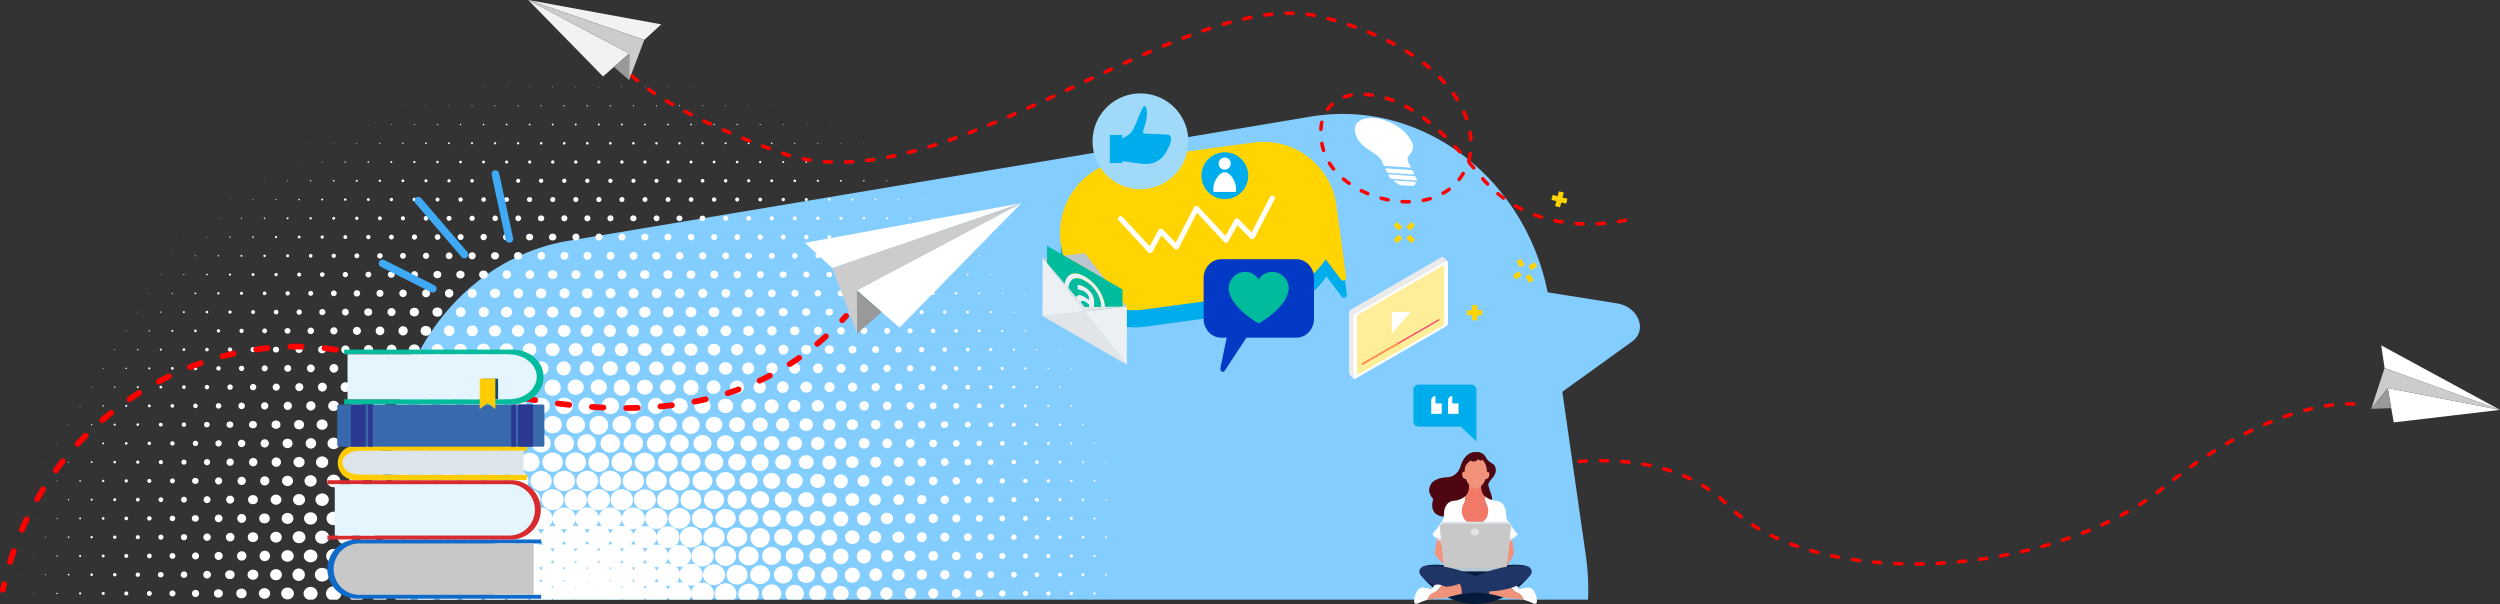 <svg xmlns="http://www.w3.org/2000/svg" xmlns:xlink="http://www.w3.org/1999/xlink" viewBox="0 0 855.803 206.78"><rect x="0" y="0" width="855.803" height="206.78" fill="#333333" stroke="none"/><defs><linearGradient id="a" x1="-8750.89" x2="-8768.649" y1="169.344" y2="156.765" gradientTransform="matrix(-1 0 0 1 -8258.112 0)" gradientUnits="userSpaceOnUse"><stop offset="0" stop-color="#3266a1"/><stop offset="1" stop-color="#872571"/></linearGradient><linearGradient id="b" x1="468.708" x2="481.025" y1="104.094" y2="163.005" gradientUnits="userSpaceOnUse"><stop offset="0" stop-color="#ffde39"/><stop offset=".093" stop-color="#ffc63c"/><stop offset=".286" stop-color="#fe9843"/><stop offset=".415" stop-color="#fe7d4b"/><stop offset=".652" stop-color="#fe4f59"/><stop offset="1" stop-color="#ed327f"/></linearGradient><linearGradient id="c" x1="475.221" x2="487.538" y1="102.732" y2="161.643" xlink:href="#b"/><style>.b{fill:#fff}.c{fill:#ccc}.d{fill:#999}.ab,.ad,.at,.e,.g{fill:none}.e,.g{stroke:red}.ad,.at,.e,.g{stroke-linecap:round}.ad,.e,.g{stroke-linejoin:round}.e{stroke-width:1.214px;stroke-dasharray:2.428 4.855}.f{fill:#83cdff}.g{stroke-width:1.975px}.i{fill:#f1937b}.j{fill:#4e0711}.l{fill:#dfe6ec}.l,.m,.p{mix-blend-mode:multiply}.m,.r{fill:#dde5eb}.p{fill:#facbd5;opacity:.5}.q{fill:#00adec}.s{fill:#c8c8c8}.v{fill:#1e3565}.w{fill:#eaeaea}.ab{stroke:#ffd400;stroke-width:1.74px}.ab,.at{stroke-miterlimit:10}.ad{stroke:#fff;stroke-width:1.76px}.ag{fill:#00bb9c}.ai{fill:#edf0f3}.aj{fill:#bac5cf}.an{fill:#e4f5fd}.ao{fill:#fc0}.aq{fill:#2b388f}.as{fill:#f2f2f2}.at{stroke:#3fa9f5;stroke-width:2.615px}</style></defs><g style="isolation:isolate"><path d="M815.138 118.218l1.154 7.768 39.511 14.323-40.665-22.091z" class="b"/><path d="M855.803 140.309l-38.419-7.453 2.045 11.741 36.374-4.288z" class="b"/><path d="M855.803 140.309l-39.511-14.323-4.58 13.978 5.672-7.108 38.419 7.453z" class="c"/><path d="M818.578 139.721l-6.866.243 5.672-7.108 1.194 6.865z" class="d"/><path d="M805.716 138.296s-26.667-2.666-64.889 28.445-119.11 36.444-149.333 6.222-91.556-6.222-91.556-6.222" class="e"/><path d="M139.64 205.269h403.988a83.15 83.15 0 00-.776-15.187l-12.254-85.396c-6.048-42.15-42.934-71.293-81.968-64.761l-253.944 42.49c-39.034 6.532-66.022 46.362-59.973 88.512z" class="f"/><path d="M3.716 203.153a.018.018 0 11.018.017.017.017 0 01-.018-.017zM11.625 203.27a.118.118 0 11.126-.117.122.122 0 01-.126.118zM19.517 203.388a.236.236 0 11.251-.235.244.244 0 01-.251.236zM27.408 203.523a.371.371 0 11.395-.37.384.384 0 01-.395.37zM35.3 203.675a.523.523 0 11.556-.522.54.54 0 01-.557.522zM43.19 203.843a.692.692 0 11.737-.69.715.715 0 01-.736.69zM51.082 203.995a.844.844 0 11.898-.842.871.871 0 01-.898.842zM58.974 204.18a1.03 1.03 0 111.095-1.028 1.063 1.063 0 01-1.095 1.028zM66.865 204.382a1.232 1.232 0 111.311-1.23 1.272 1.272 0 01-1.311 1.23z" class="b"/><ellipse cx="74.756" cy="203.153" class="b" rx="1.526" ry="1.432"/><ellipse cx="82.648" cy="203.153" class="b" rx="1.76" ry="1.651"/><ellipse cx="90.539" cy="203.153" class="b" rx="1.94" ry="1.819"/><ellipse cx="98.43" cy="203.153" class="b" rx="2.173" ry="2.038"/><path d="M105.508 205.268h1.627a2.265 2.265 0 001.593-2.115 2.412 2.412 0 00-4.813 0 2.265 2.265 0 001.593 2.115zM112.86 205.268h2.707a2.441 2.441 0 001.287-2.115 2.646 2.646 0 00-5.28 0 2.44 2.44 0 001.286 2.115zM120.372 205.268h3.465a2.612 2.612 0 001.123-2.115 2.861 2.861 0 00-5.71 0 2.612 2.612 0 001.122 2.115zM127.927 205.268h4.139a2.787 2.787 0 001.001-2.115 3.077 3.077 0 00-6.142 0 2.787 2.787 0 001.002 2.115zM140.244 205.268a2.953 2.953 0 00.912-2.115 3.275 3.275 0 00-6.537 0 2.953 2.953 0 00.911 2.115zM148.39 205.268a3.111 3.111 0 00.855-2.115 3.473 3.473 0 00-6.932 0 3.11 3.11 0 00.854 2.115zM156.576 205.268a3.3 3.3 0 00.776-2.115 3.69 3.69 0 00-7.364 0 3.3 3.3 0 00.777 2.115zM164.69 205.268a3.452 3.452 0 00.733-2.115 3.87 3.87 0 00-7.723 0 3.453 3.453 0 00.732 2.115zM251.34 205.268a3.346 3.346 0 00.762-2.115 3.743 3.743 0 00-7.47 0 3.346 3.346 0 00.762 2.115zM258.963 205.268a3.17 3.17 0 00.833-2.115 3.545 3.545 0 00-7.076 0 3.17 3.17 0 00.833 2.115zM266.576 205.268a2.995 2.995 0 00.896-2.115 3.33 3.33 0 00-6.645 0 2.996 2.996 0 00.896 2.115zM269.83 205.268h4.42a2.866 2.866 0 00.952-2.115 3.167 3.167 0 00-6.322 0 2.866 2.866 0 00.95 2.115zM278.087 205.268h3.69a2.669 2.669 0 001.083-2.115 2.933 2.933 0 00-5.855 0 2.669 2.669 0 001.082 2.115zM286.32 205.268h3.007a2.503 2.503 0 001.208-2.115 2.717 2.717 0 00-5.423 0 2.503 2.503 0 001.208 2.115zM294.699 205.268h2.032a2.32 2.32 0 001.463-2.115 2.483 2.483 0 00-4.957 0 2.32 2.32 0 001.462 2.115zM303.606 201.047a2.11 2.11 0 11-2.244 2.106 2.179 2.179 0 012.244-2.106zM311.498 205.056a1.907 1.907 0 112.03-1.903 1.97 1.97 0 01-2.03 1.903zM319.39 204.854a1.705 1.705 0 111.813-1.701 1.76 1.76 0 01-1.814 1.7zM327.28 204.652a1.502 1.502 0 111.599-1.5 1.551 1.551 0 01-1.599 1.5zM335.172 204.45a1.3 1.3 0 111.383-1.297 1.342 1.342 0 01-1.383 1.297zM343.063 204.248a1.097 1.097 0 111.168-1.095 1.133 1.133 0 01-1.168 1.095zM350.955 204.045a.895.895 0 11.951-.892.924.924 0 01-.951.892zM358.846 203.877a.726.726 0 11.772-.724.75.75 0 01-.772.724zM366.737 203.725a.574.574 0 11.611-.572.593.593 0 01-.61.572zM374.629 203.557a.405.405 0 11.43-.404.418.418 0 01-.43.404zM7.68 196.8a.068.068 0 11.072-.068.07.07 0 01-.072.067z" class="b"/><ellipse cx="15.571" cy="196.732" class="b" rx=".18" ry=".168"/><path d="M23.462 197.018a.287.287 0 11.306-.286.296.296 0 01-.306.286zM31.354 197.17a.439.439 0 11.467-.438.453.453 0 01-.467.438zM39.245 197.321a.59.59 0 11.629-.59.61.61 0 01-.629.59zM47.136 197.473a.743.743 0 11.79-.741.767.767 0 01-.79.74z" class="b"/><ellipse cx="55.028" cy="196.732" class="b" rx=".988" ry=".926"/><path d="M62.92 197.844a1.114 1.114 0 111.185-1.112 1.15 1.15 0 01-1.186 1.112zM70.81 198.046a1.317 1.317 0 111.401-1.314 1.36 1.36 0 01-1.4 1.314z" class="b"/><ellipse cx="78.702" cy="196.732" class="b" rx="1.616" ry="1.516"/><ellipse cx="86.593" cy="196.732" class="b" rx="1.85" ry="1.735"/><ellipse cx="94.485" cy="196.732" class="b" rx="2.029" ry="1.903"/><path d="M102.376 194.61a2.127 2.127 0 11-2.263 2.122 2.196 2.196 0 012.263-2.123z" class="b"/><ellipse cx="110.268" cy="196.732" class="b" rx="2.496" ry="2.341"/><ellipse cx="118.159" cy="196.732" class="b" rx="2.73" ry="2.56"/><ellipse cx="126.05" cy="196.732" class="b" rx="2.945" ry="2.763"/><ellipse cx="133.942" cy="196.732" class="b" rx="3.179" ry="2.982"/><ellipse cx="141.833" cy="196.732" class="b" rx="3.358" ry="3.15"/><ellipse cx="149.725" cy="196.732" class="b" rx="3.538" ry="3.318"/><path d="M157.616 193.228a3.51 3.51 0 11-3.736 3.504 3.625 3.625 0 013.736-3.504z" class="b"/><ellipse cx="244.421" cy="196.732" class="b" rx="3.789" ry="3.554"/><ellipse cx="252.312" cy="196.732" class="b" rx="3.61" ry="3.386"/><ellipse cx="260.204" cy="196.732" class="b" rx="3.412" ry="3.2"/><ellipse cx="268.095" cy="196.732" class="b" rx="3.197" ry="2.998"/><ellipse cx="275.986" cy="196.732" class="b" rx="3.017" ry="2.83"/><path d="M286.68 196.732a2.808 2.808 0 11-2.802-2.628 2.719 2.719 0 012.802 2.628zM294.337 196.732a2.573 2.573 0 11-2.568-2.41 2.492 2.492 0 012.568 2.41zM299.66 198.922a2.194 2.194 0 112.335-2.19 2.266 2.266 0 01-2.334 2.19z" class="b"/><ellipse cx="307.552" cy="196.732" class="b" rx="2.119" ry="1.988"/><path d="M315.443 198.5a1.772 1.772 0 111.886-1.769 1.83 1.83 0 01-1.886 1.769zM323.335 198.315a1.587 1.587 0 111.688-1.583 1.638 1.638 0 01-1.688 1.583zM331.226 198.113a1.384 1.384 0 111.473-1.381 1.429 1.429 0 01-1.473 1.381zM339.118 197.91a1.181 1.181 0 111.257-1.178 1.22 1.22 0 01-1.257 1.179zM347.009 197.709a.979.979 0 111.042-.977 1.01 1.01 0 01-1.042.977zM354.9 197.54a.81.81 0 11.862-.808.836.836 0 01-.862.808zM362.792 197.389a.658.658 0 11.7-.657.68.68 0 01-.7.657zM370.683 197.22a.49.49 0 11.521-.488.505.505 0 01-.521.488zM378.575 197.069a.338.338 0 11.358-.337.349.349 0 01-.358.337zM11.625 190.412a.101.101 0 11.108-.101.105.105 0 01-.108.1zM19.517 190.53a.22.22 0 11.233-.219.227.227 0 01-.233.219zM27.408 190.665a.354.354 0 11.377-.354.366.366 0 01-.377.353zM35.3 190.8a.49.49 0 11.52-.49.505.505 0 01-.52.49zM43.19 190.985a.675.675 0 11.72-.674.697.697 0 01-.72.674zM51.082 191.12a.81.81 0 11.862-.81.837.837 0 01-.862.81zM58.974 191.305a.996.996 0 111.06-.994 1.028 1.028 0 01-1.06.994zM66.865 191.507a1.198 1.198 0 111.275-1.196 1.237 1.237 0 01-1.275 1.196zM74.756 191.692a1.384 1.384 0 111.473-1.381 1.43 1.43 0 01-1.473 1.381zM82.648 191.911a1.603 1.603 0 111.706-1.6 1.656 1.656 0 01-1.706 1.6zM90.54 192.096a1.79 1.79 0 111.903-1.785 1.847 1.847 0 01-1.904 1.785z" class="b"/><ellipse cx="98.43" cy="190.311" class="b" rx="2.119" ry="1.988"/><ellipse cx="106.322" cy="190.311" class="b" rx="2.335" ry="2.19"/><ellipse cx="114.213" cy="190.311" class="b" rx="2.568" ry="2.409"/><path d="M122.105 187.7a2.616 2.616 0 11-2.784 2.61 2.701 2.701 0 012.784-2.61z" class="b"/><ellipse cx="129.996" cy="190.311" class="b" rx="2.999" ry="2.813"/><ellipse cx="137.887" cy="190.311" class="b" rx="3.179" ry="2.982"/><ellipse cx="145.779" cy="190.311" class="b" rx="3.394" ry="3.184"/><ellipse cx="153.67" cy="190.311" class="b" rx="3.574" ry="3.352"/><ellipse cx="161.561" cy="190.311" class="b" rx="3.771" ry="3.537"/><ellipse cx="240.475" cy="190.311" class="b" rx="3.825" ry="3.588"/><ellipse cx="248.367" cy="190.311" class="b" rx="3.646" ry="3.42"/><ellipse cx="256.258" cy="190.311" class="b" rx="3.448" ry="3.234"/><ellipse cx="264.149" cy="190.311" class="b" rx="3.251" ry="3.049"/><ellipse cx="272.041" cy="190.311" class="b" rx="3.089" ry="2.897"/><ellipse cx="279.932" cy="190.311" class="b" rx="2.856" ry="2.678"/><path d="M290.464 190.31a2.645 2.645 0 11-2.64-2.475 2.562 2.562 0 012.64 2.476zM298.14 190.31a2.43 2.43 0 11-2.425-2.273 2.353 2.353 0 012.425 2.274zM303.606 192.366a2.06 2.06 0 112.191-2.055 2.126 2.126 0 01-2.19 2.055z" class="b"/><ellipse cx="311.498" cy="190.311" class="b" rx="1.958" ry="1.836"/><path d="M319.39 191.978a1.671 1.671 0 111.777-1.667 1.726 1.726 0 01-1.778 1.667zM327.28 191.776a1.468 1.468 0 111.563-1.465 1.516 1.516 0 01-1.563 1.465zM335.172 191.557a1.25 1.25 0 111.329-1.246 1.29 1.29 0 01-1.33 1.246zM343.063 191.372a1.063 1.063 0 111.132-1.061 1.098 1.098 0 01-1.132 1.061zM350.955 191.187a.878.878 0 11.934-.876.906.906 0 01-.934.876zM358.846 191.001a.692.692 0 11.736-.69.715.715 0 01-.736.69zM366.737 190.867a.557.557 0 11.593-.556.575.575 0 01-.593.556zM374.629 190.715a.405.405 0 11.43-.404.418.418 0 01-.43.404zM7.68 183.923a.034.034 0 11.036-.033.035.035 0 01-.036.034zM15.571 184.042a.152.152 0 11.162-.152.157.157 0 01-.162.152zM23.462 184.16a.27.27 0 11.288-.27.279.279 0 01-.288.27zM31.354 184.294a.405.405 0 11.43-.404.418.418 0 01-.43.404zM39.245 184.463a.574.574 0 11.61-.573.593.593 0 01-.61.573zM47.136 184.58a.692.692 0 11.737-.69.715.715 0 01-.736.69zM55.028 184.766a.878.878 0 11.934-.876.906.906 0 01-.934.876zM62.92 184.951a1.063 1.063 0 111.13-1.061 1.098 1.098 0 01-1.13 1.061zM70.81 185.153a1.266 1.266 0 111.348-1.263 1.307 1.307 0 01-1.347 1.263zM78.702 185.355a1.468 1.468 0 111.563-1.465 1.516 1.516 0 01-1.563 1.465z" class="b"/><ellipse cx="86.593" cy="183.89" class="b" rx="1.778" ry="1.668"/><ellipse cx="94.485" cy="183.89" class="b" rx="1.976" ry="1.853"/><ellipse cx="102.376" cy="183.89" class="b" rx="2.191" ry="2.055"/><ellipse cx="110.268" cy="183.89" class="b" rx="2.406" ry="2.257"/><ellipse cx="118.159" cy="183.89" class="b" rx="2.64" ry="2.476"/><ellipse cx="126.05" cy="183.89" class="b" rx="2.838" ry="2.662"/><ellipse cx="133.942" cy="183.89" class="b" rx="3.053" ry="2.864"/><ellipse cx="141.833" cy="183.89" class="b" rx="3.233" ry="3.032"/><ellipse cx="149.725" cy="183.89" class="b" rx="3.412" ry="3.2"/><ellipse cx="157.616" cy="183.89" class="b" rx="3.61" ry="3.386"/><ellipse cx="165.507" cy="183.89" class="b" rx="3.753" ry="3.521"/><path d="M165.507 200.404a4.113 4.113 0 001.643-.342 3.705 3.705 0 00-1.72 3.09 3.58 3.58 0 00.7 2.116h6.641a3.651 3.651 0 00.544-1.068 3.779 3.779 0 00.517 1.068h7.024a3.883 3.883 0 00.376-.672 3.901 3.901 0 00.367.672h7.268a4.09 4.09 0 00.244-.394 4.297 4.297 0 00.233.394h7.575c.039-.06.078-.119.114-.181.034.062.073.121.11.181h15.594c.061-.098.125-.195.178-.298.055.103.12.2.182.298h7.408a3.837 3.837 0 00.31-.553 3.758 3.758 0 00.321.553h7.102a3.816 3.816 0 00.467-.892 3.714 3.714 0 00.473.892h6.802a3.667 3.667 0 00.64-1.494 3.532 3.532 0 00.664 1.494h6.388a3.5 3.5 0 00.718-2.115 3.8 3.8 0 00-3.915-3.673 3.85 3.85 0 00-3.855 3.051 3.776 3.776 0 00-1.348-2.27 4.197 4.197 0 001.257.193 3.73 3.73 0 100-7.445 4.166 4.166 0 00-1.67.35 3.655 3.655 0 001.694-3.048 3.852 3.852 0 00-3.969-3.723 3.918 3.918 0 00-3.88 2.945 3.803 3.803 0 00-1.393-2.174 4.148 4.148 0 001.327.22 3.697 3.697 0 100-7.378 3.857 3.857 0 00-3.89 3.18 3.961 3.961 0 00-4-3.28 4.251 4.251 0 00-1.492.27 3.619 3.619 0 001.497-2.9 3.972 3.972 0 00-7.87-.455 4.048 4.048 0 00-7.91-.223 4.071 4.071 0 00-7.918.056 4.02 4.02 0 00-7.9.355 3.948 3.948 0 00-7.852.266 3.622 3.622 0 001.676 3.019 4.203 4.203 0 00-1.689-.354 3.905 3.905 0 00-3.99 3.49 3.912 3.912 0 10-3.901 3.938 4.125 4.125 0 001.489-.277 3.757 3.757 0 00-1.562 2.516 3.839 3.839 0 00-3.873-3.163 3.68 3.68 0 100 7.344 4.12 4.12 0 001.43-.256 3.774 3.774 0 00-1.512 2.44 3.844 3.844 0 00-3.864-3.107 3.68 3.68 0 100 7.344zm63.198 1.525a3.898 3.898 0 00-.873-1.415 4.293 4.293 0 001.83-.05 3.807 3.807 0 00-.957 1.465zm3.879-2.617a4.349 4.349 0 00-1.015.124 3.782 3.782 0 001.089-1.893 3.677 3.677 0 001.25 1.978 4.327 4.327 0 00-1.324-.209zm0-5.278a4.164 4.164 0 001.67-.35 3.721 3.721 0 00-1.596 2.236 3.807 3.807 0 00-1.287-2.066 4.208 4.208 0 001.213.18zm-3.88-2.946a3.671 3.671 0 001.222 1.982 4.29 4.29 0 00-2.312-.07 3.762 3.762 0 001.09-1.912zm-7.889 10.502a4.028 4.028 0 00-.582-.932 4.15 4.15 0 001.205-.025 3.928 3.928 0 00-.623.957zm-.068-8.817a4.524 4.524 0 00-.72.062 3.867 3.867 0 00.777-1.325 3.778 3.778 0 00.836 1.354 4.5 4.5 0 00-.893-.09zm3.946 6.421a4.5 4.5 0 00-.691.058 3.886 3.886 0 00.748-1.272 3.8 3.8 0 00.804 1.297 4.496 4.496 0 00-.861-.083zm.057-3.71a3.9 3.9 0 00-.882-1.41 4.311 4.311 0 001.84-.046 3.824 3.824 0 00-.958 1.456zm-.003-11.084a3.627 3.627 0 001.358 2.31 4.3 4.3 0 00-2.57-.082 3.7 3.7 0 001.212-2.229zm-4 3.28a4.287 4.287 0 001.13-.153 3.818 3.818 0 00-1.073 1.585 3.897 3.897 0 00-.98-1.535 4.296 4.296 0 00.923.103zm-7.832 13.655a4.117 4.117 0 00-.343-.557c.094.006.188.014.284.014.143 0 .284-.008.423-.02a4.034 4.034 0 00-.364.563zm-.06-8.662a4.647 4.647 0 00-.548.035 3.91 3.91 0 00.577-.978 3.874 3.874 0 00.595.99 4.641 4.641 0 00-.624-.048zm.029-3.781a3.948 3.948 0 00-.778-1.212 4.319 4.319 0 001.584-.012 3.904 3.904 0 00-.806 1.223zm3.917 10.185c-.146 0-.29.007-.432.02a3.993 3.993 0 00.49-.823 3.892 3.892 0 00.525.843 4.687 4.687 0 00-.583-.04zm.058-3.887a4.003 4.003 0 00-.612-.975 4.13 4.13 0 001.264-.023 3.917 3.917 0 00-.652.998zm-.058-8.82a4.488 4.488 0 00-.883.088 3.772 3.772 0 00.92-1.621 3.72 3.72 0 00.973 1.652 4.46 4.46 0 00-1.01-.12zm0-5.195a4.168 4.168 0 001.448-.26 3.776 3.776 0 00-1.41 2.029 3.823 3.823 0 00-1.286-1.96 4.181 4.181 0 001.248.19zm-3.918-3.252a3.63 3.63 0 001.305 2.321 4.339 4.339 0 00-2.535-.043 3.667 3.667 0 001.23-2.278zm-27.647 21.204a4.58 4.58 0 00-.68.056 3.871 3.871 0 00.622-1.007 3.949 3.949 0 00.586.985 4.597 4.597 0 00-.528-.034zm-.058-3.839a3.895 3.895 0 00-.747-1.143 4.23 4.23 0 001.44.024 3.971 3.971 0 00-.693 1.119zm.058-8.885a4.414 4.414 0 00-1.118.147 3.694 3.694 0 001.071-1.815 3.755 3.755 0 001.005 1.776 4.433 4.433 0 00-.958-.108zm3.876 15.03a3.987 3.987 0 00-.459-.709 4.62 4.62 0 00.528.034c.121 0 .24-.008.358-.017a4.07 4.07 0 00-.427.69zm.07-8.727a4.594 4.594 0 00-.705.059 3.837 3.837 0 00.666-1.108 3.899 3.899 0 00.643 1.094 4.586 4.586 0 00-.605-.045zm-.039-3.74a3.871 3.871 0 00-.881-1.336 4.295 4.295 0 001.717.027 3.928 3.928 0 00-.836 1.308zm3.984 10.043c-.143 0-.284.008-.423.02a3.964 3.964 0 00.374-.615 4.042 4.042 0 00.357.61c-.102-.007-.204-.015-.308-.015zm-.05-3.96a3.983 3.983 0 00-.524-.803 4.543 4.543 0 00.574.04c.152 0 .3-.008.448-.022a4.061 4.061 0 00-.498.786zm.05-8.713a4.546 4.546 0 00-.87.084 3.77 3.77 0 00.843-1.414 3.812 3.812 0 00.812 1.4 4.545 4.545 0 00-.785-.07zm3.906 14.883a4.068 4.068 0 00-.248-.39c.095.006.19.014.288.014.068 0 .134-.007.2-.01a4.167 4.167 0 00-.24.386zm.04-8.597a4.679 4.679 0 00-.527.033 3.909 3.909 0 00.508-.851 3.932 3.932 0 00.496.843 4.691 4.691 0 00-.477-.025zm-.019-3.804a3.938 3.938 0 00-.72-1.102 4.175 4.175 0 001.423.008 3.96 3.96 0 00-.703 1.094zm3.965 10.124c-.089 0-.175.007-.263.012a4.054 4.054 0 00.263-.443 4.037 4.037 0 00.263.443c-.088-.005-.175-.013-.264-.013zm0-3.989a4.048 4.048 0 00-.419-.653 4.593 4.593 0 00.837 0 4.04 4.04 0 00-.419.653zm0-8.65a4.555 4.555 0 00-.746.064 3.818 3.818 0 00.746-1.278 3.818 3.818 0 00.746 1.278 4.555 4.555 0 00-.747-.065zm3.966 14.877q-.102-.179-.22-.347c.066.003.132.01.2.01.082 0 .163-.008.244-.012a4.127 4.127 0 00-.225.349zm-.02-8.558a4.691 4.691 0 00-.477.025 3.934 3.934 0 00.486-.819 3.92 3.92 0 00.493.823 4.728 4.728 0 00-.503-.03zm.01-3.828a3.973 3.973 0 00-.693-1.07 4.143 4.143 0 001.394-.004 3.96 3.96 0 00-.702 1.073zm3.936 10.182c-.097 0-.19.007-.286.013a4.066 4.066 0 00.316-.536 4.003 4.003 0 00.32.54 4.554 4.554 0 00-.351-.018zm.03-3.965a4.06 4.06 0 00-.463-.728q.214.02.433.02a4.505 4.505 0 00.508-.03 4.028 4.028 0 00-.479.738zm-.03-8.692a4.532 4.532 0 00-.766.068 3.817 3.817 0 00.784-1.348 3.785 3.785 0 00.803 1.356 4.548 4.548 0 00-.822-.076zm0-5.093a4.251 4.251 0 001.15-.16 3.835 3.835 0 00-1.132 1.676 3.858 3.858 0 00-1.094-1.658 4.24 4.24 0 001.075.141zm-3.937-3.08a3.68 3.68 0 001.137 2.007 4.33 4.33 0 00-2.255-.009 3.695 3.695 0 001.117-1.998zm-3.955 3.097a4.258 4.258 0 001.048-.134 3.86 3.86 0 00-1.048 1.582 3.861 3.861 0 00-1.047-1.582 4.257 4.257 0 001.046.133zm-3.963-3.153a3.688 3.688 0 001.127 2.054 4.35 4.35 0 00-2.293.018 3.66 3.66 0 001.165-2.072zm-3.928 3.119a4.22 4.22 0 001.104-.149 3.858 3.858 0 00-1.132 1.715 3.822 3.822 0 00-1.194-1.747 4.212 4.212 0 001.221.18zm-3.973-3.473a3.643 3.643 0 001.306 2.507 4.3 4.3 0 00-2.691.046 3.607 3.607 0 001.384-2.554zm-3.918 3.422a4.152 4.152 0 001.327-.22 3.807 3.807 0 00-1.374 2.107 3.757 3.757 0 00-1.605-2.231 4.128 4.128 0 001.65.344zm-7.892 18.07a4.458 4.458 0 00-.968.11 3.77 3.77 0 00.912-1.459 3.849 3.849 0 00.842 1.42 4.488 4.488 0 00-.787-.071zm-.056-3.643a3.793 3.793 0 00-1.083-1.622 4.234 4.234 0 002.071.05 3.874 3.874 0 00-.989 1.572zm3.945 6.124a3.882 3.882 0 00-.729-1.123 4.214 4.214 0 001.406.023 3.973 3.973 0 00-.678 1.1zm.057-8.902a4.434 4.434 0 00-1 .118 3.75 3.75 0 00.944-1.532 3.832 3.832 0 00.87 1.49 4.46 4.46 0 00-.815-.076zm0-5.16a4.251 4.251 0 001.039-.132 3.863 3.863 0 00-1.095 1.715 3.786 3.786 0 00-1.22-1.781 4.236 4.236 0 001.275.197zm-3.99-3.49a3.664 3.664 0 001.349 2.552 4.286 4.286 0 00-2.863.087 3.604 3.604 0 001.512-2.64zm-3.985 17.948a3.738 3.738 0 00-1.141-1.725 4.3 4.3 0 002.135.077 3.858 3.858 0 00-.995 1.648zm.01-11.284a3.716 3.716 0 001.222 2.244 4.298 4.298 0 00-2.657.117 3.62 3.62 0 001.435-2.362zm-3.954 6.476a3.744 3.744 0 001.278 2.252 4.265 4.265 0 00-1.196-.169 4.218 4.218 0 00-1.699.357 3.646 3.646 0 001.616-2.44z" class="b"/><ellipse cx="236.53" cy="183.89" class="b" rx="3.807" ry="3.571"/><ellipse cx="244.421" cy="183.89" class="b" rx="3.646" ry="3.42"/><ellipse cx="252.312" cy="183.89" class="b" rx="3.484" ry="3.268"/><path d="M263.49 183.89a3.293 3.293 0 11-3.287-3.083 3.19 3.19 0 013.287 3.083z" class="b"/><ellipse cx="268.095" cy="183.89" class="b" rx="3.089" ry="2.897"/><ellipse cx="275.986" cy="183.89" class="b" rx="2.927" ry="2.746"/><path d="M286.59 183.89a2.717 2.717 0 11-2.712-2.544 2.632 2.632 0 012.712 2.544z" class="b"/><ellipse cx="291.769" cy="183.89" class="b" rx="2.496" ry="2.341"/><path d="M299.66 181.767a2.127 2.127 0 11-2.262 2.123 2.196 2.196 0 012.263-2.123z" class="b"/><ellipse cx="307.552" cy="183.89" class="b" rx="2.047" ry="1.92"/><path d="M315.443 185.591a1.705 1.705 0 111.814-1.701 1.76 1.76 0 01-1.814 1.701zM323.335 185.423a1.536 1.536 0 111.634-1.533 1.586 1.586 0 01-1.634 1.533zM331.226 185.22a1.333 1.333 0 111.419-1.33 1.377 1.377 0 01-1.419 1.33zM339.118 185.018a1.13 1.13 0 111.203-1.128 1.168 1.168 0 01-1.203 1.128zM347.009 184.816a.928.928 0 11.988-.926.959.959 0 01-.988.926zM354.9 184.648a.76.76 0 11.808-.758.784.784 0 01-.808.758zM362.792 184.513a.625.625 0 11.664-.623.645.645 0 01-.664.623zM370.683 184.345a.456.456 0 11.485-.455.47.47 0 01-.485.455zM378.575 184.21a.32.32 0 11.34-.32.331.331 0 01-.34.32zM11.625 177.536a.068.068 0 11.072-.067.07.07 0 01-.072.067zM19.517 177.654a.186.186 0 11.197-.185.192.192 0 01-.197.185zM27.408 177.789a.32.32 0 11.341-.32.331.331 0 01-.34.32zM35.3 177.924a.456.456 0 11.484-.455.47.47 0 01-.485.455zM43.19 178.092a.625.625 0 11.665-.623.645.645 0 01-.664.623zM51.082 178.227a.76.76 0 11.808-.758.784.784 0 01-.808.758zM58.974 178.412a.945.945 0 111.005-.943.976.976 0 01-1.005.943z" class="b"/><ellipse cx="66.865" cy="177.469" class="b" rx="1.203" ry="1.129"/><path d="M74.756 178.783a1.317 1.317 0 111.401-1.314 1.36 1.36 0 01-1.4 1.314zM82.648 178.985a1.52 1.52 0 111.616-1.516 1.569 1.569 0 01-1.616 1.516z" class="b"/><ellipse cx="90.539" cy="177.469" class="b" rx="1.796" ry="1.685"/><ellipse cx="98.43" cy="177.469" class="b" rx="2.011" ry="1.887"/><ellipse cx="106.322" cy="177.469" class="b" rx="2.245" ry="2.106"/><ellipse cx="114.213" cy="177.469" class="b" rx="2.46" ry="2.308"/><path d="M122.105 174.96a2.515 2.515 0 11-2.676 2.51 2.597 2.597 0 012.676-2.51zM129.996 174.774a2.7 2.7 0 11-2.873 2.695 2.789 2.789 0 012.873-2.695z" class="b"/><ellipse cx="137.887" cy="177.469" class="b" rx="3.053" ry="2.864"/><ellipse cx="145.779" cy="177.469" class="b" rx="3.251" ry="3.049"/><path d="M153.67 174.252a3.224 3.224 0 11-3.43 3.217 3.329 3.329 0 013.43-3.217z" class="b"/><ellipse cx="161.561" cy="177.469" class="b" rx="3.574" ry="3.352"/><ellipse cx="169.453" cy="177.469" class="b" rx="3.718" ry="3.487"/><ellipse cx="177.344" cy="177.469" class="b" rx="3.843" ry="3.605"/><ellipse cx="224.693" cy="177.469" class="b" rx="3.861" ry="3.622"/><ellipse cx="232.584" cy="177.469" class="b" rx="3.771" ry="3.537"/><ellipse cx="240.475" cy="177.469" class="b" rx="3.628" ry="3.403"/><ellipse cx="248.367" cy="177.469" class="b" rx="3.484" ry="3.268"/><ellipse cx="256.258" cy="177.469" class="b" rx="3.304" ry="3.099"/><ellipse cx="264.149" cy="177.469" class="b" rx="3.107" ry="2.914"/><ellipse cx="272.041" cy="177.469" class="b" rx="2.945" ry="2.763"/><ellipse cx="279.932" cy="177.469" class="b" rx="2.73" ry="2.56"/><path d="M290.356 177.469a2.537 2.537 0 11-2.532-2.375 2.457 2.457 0 012.532 2.375zM298.032 177.469a2.321 2.321 0 11-2.317-2.173 2.248 2.248 0 012.317 2.173z" class="b"/><ellipse cx="303.606" cy="177.469" class="b" rx="2.101" ry="1.971"/><path d="M311.498 179.22a1.756 1.756 0 111.868-1.751 1.812 1.812 0 01-1.868 1.752zM319.39 179.052a1.587 1.587 0 111.687-1.583 1.639 1.639 0 01-1.688 1.583zM327.28 178.85a1.384 1.384 0 111.473-1.381 1.429 1.429 0 01-1.472 1.381zM335.172 178.648a1.182 1.182 0 111.257-1.18 1.22 1.22 0 01-1.257 1.18zM343.063 178.463a.996.996 0 111.06-.994 1.028 1.028 0 01-1.06.994zM350.955 178.294a.827.827 0 11.88-.825.854.854 0 01-.88.825zM358.846 178.11a.641.641 0 11.682-.64.662.662 0 01-.682.64zM366.737 177.974a.506.506 0 11.54-.505.523.523 0 01-.54.505zM374.629 177.823a.354.354 0 11.377-.354.366.366 0 01-.377.354zM7.662 171.048a.018.018 0 11.018.017.017.017 0 01-.018-.017zM15.571 171.166a.118.118 0 11.126-.118.122.122 0 01-.126.118zM23.462 171.267a.22.22 0 11.234-.219.227.227 0 01-.234.219zM31.354 171.402a.354.354 0 11.377-.354.366.366 0 01-.377.354zM39.245 171.553a.506.506 0 11.539-.505.523.523 0 01-.539.505zM47.136 171.688a.641.641 0 11.683-.64.662.662 0 01-.683.64zM55.028 171.857a.81.81 0 11.862-.809.837.837 0 01-.862.809zM62.92 172.042a.996.996 0 111.06-.994 1.028 1.028 0 01-1.06.994zM70.81 172.227a1.182 1.182 0 111.258-1.179 1.22 1.22 0 01-1.257 1.18zM78.702 172.412a1.367 1.367 0 111.455-1.364 1.412 1.412 0 01-1.455 1.364z" class="b"/><ellipse cx="86.593" cy="171.048" class="b" rx="1.67" ry="1.567"/><ellipse cx="94.485" cy="171.048" class="b" rx="1.85" ry="1.735"/><ellipse cx="102.376" cy="171.048" class="b" rx="2.065" ry="1.937"/><ellipse cx="110.267" cy="171.048" class="b" rx="2.281" ry="2.139"/><path d="M120.655 171.048a2.502 2.502 0 11-2.496-2.341 2.423 2.423 0 012.496 2.341z" class="b"/><ellipse cx="126.05" cy="171.048" class="b" rx="2.694" ry="2.527"/><path d="M133.942 168.336a2.718 2.718 0 11-2.892 2.712 2.806 2.806 0 012.892-2.712z" class="b"/><ellipse cx="141.833" cy="171.048" class="b" rx="3.035" ry="2.847"/><ellipse cx="149.725" cy="171.048" class="b" rx="3.233" ry="3.032"/><ellipse cx="157.616" cy="171.048" class="b" rx="3.394" ry="3.184"/><ellipse cx="165.507" cy="171.048" class="b" rx="3.538" ry="3.318"/><ellipse cx="173.399" cy="171.048" class="b" rx="3.664" ry="3.436"/><ellipse cx="181.29" cy="171.048" class="b" rx="3.753" ry="3.521"/><ellipse cx="189.181" cy="171.048" class="b" rx="3.825" ry="3.588"/><ellipse cx="197.073" cy="171.048" class="b" rx="3.861" ry="3.622"/><ellipse cx="204.964" cy="171.048" class="b" rx="3.879" ry="3.639"/><ellipse cx="212.856" cy="171.048" class="b" rx="3.843" ry="3.605"/><ellipse cx="220.747" cy="171.048" class="b" rx="3.771" ry="3.537"/><ellipse cx="228.638" cy="171.048" class="b" rx="3.7" ry="3.47"/><ellipse cx="236.53" cy="171.048" class="b" rx="3.574" ry="3.352"/><ellipse cx="244.421" cy="171.048" class="b" rx="3.448" ry="3.234"/><ellipse cx="252.312" cy="171.048" class="b" rx="3.287" ry="3.083"/><ellipse cx="260.204" cy="171.048" class="b" rx="3.107" ry="2.914"/><ellipse cx="268.095" cy="171.048" class="b" rx="2.927" ry="2.746"/><ellipse cx="275.986" cy="171.048" class="b" rx="2.766" ry="2.594"/><ellipse cx="283.878" cy="171.048" class="b" rx="2.55" ry="2.392"/><ellipse cx="291.769" cy="171.048" class="b" rx="2.353" ry="2.207"/><path d="M299.66 169.043a2.009 2.009 0 11-2.137 2.005 2.074 2.074 0 012.138-2.005zM307.552 172.85a1.806 1.806 0 111.922-1.802 1.865 1.865 0 01-1.922 1.802zM315.443 172.648a1.603 1.603 0 111.707-1.6 1.656 1.656 0 01-1.707 1.6zM323.335 172.48a1.435 1.435 0 111.526-1.432 1.482 1.482 0 01-1.526 1.432zM331.226 172.278a1.232 1.232 0 111.311-1.23 1.272 1.272 0 01-1.31 1.23zM339.118 172.092a1.046 1.046 0 111.113-1.044 1.08 1.08 0 01-1.113 1.044zM347.009 171.924a.878.878 0 11.934-.876.906.906 0 01-.934.876zM354.9 171.739a.692.692 0 11.737-.691.715.715 0 01-.737.69zM362.792 171.604a.557.557 0 11.592-.556.575.575 0 01-.592.556zM370.683 171.452a.405.405 0 11.431-.404.418.418 0 01-.431.404zM378.575 171.317a.27.27 0 11.287-.269.279.279 0 01-.287.27zM11.625 164.678a.05.05 0 11.054-.05.052.052 0 01-.054.05zM19.517 164.779a.152.152 0 11.161-.152.157.157 0 01-.161.152zM27.408 164.897a.27.27 0 11.287-.27.279.279 0 01-.287.27zM35.3 165.031a.405.405 0 11.43-.404.418.418 0 01-.43.404zM43.19 165.183a.557.557 0 11.594-.556.575.575 0 01-.593.556zM51.082 165.318a.692.692 0 11.736-.69.715.715 0 01-.736.69zM58.974 165.47a.844.844 0 11.898-.843.872.872 0 01-.898.842z" class="b"/><ellipse cx="66.865" cy="164.627" class="b" rx="1.113" ry="1.044"/><path d="M74.756 165.84a1.215 1.215 0 111.293-1.213 1.255 1.255 0 01-1.293 1.213zM82.648 166.042a1.418 1.418 0 111.508-1.415 1.464 1.464 0 01-1.508 1.415zM90.54 166.194a1.57 1.57 0 111.67-1.567 1.62 1.62 0 01-1.67 1.567z" class="b"/><ellipse cx="98.43" cy="164.627" class="b" rx="1.886" ry="1.769"/><ellipse cx="106.322" cy="164.627" class="b" rx="2.083" ry="1.954"/><ellipse cx="114.213" cy="164.627" class="b" rx="2.299" ry="2.156"/><path d="M122.105 162.286a2.346 2.346 0 11-2.497 2.341 2.423 2.423 0 012.497-2.341zM129.996 162.1a2.532 2.532 0 11-2.694 2.527 2.614 2.614 0 012.694-2.527zM140.725 164.627a2.843 2.843 0 11-2.838-2.661 2.754 2.754 0 012.838 2.661z" class="b"/><ellipse cx="145.779" cy="164.627" class="b" rx="3.023" ry="2.836"/><path d="M153.67 161.629a3.005 3.005 0 11-3.197 2.998 3.102 3.102 0 013.197-2.998z" class="b"/><ellipse cx="161.561" cy="164.627" class="b" rx="3.34" ry="3.133"/><ellipse cx="169.453" cy="164.627" class="b" rx="3.466" ry="3.251"/><ellipse cx="177.344" cy="164.627" class="b" rx="3.574" ry="3.352"/><ellipse cx="185.236" cy="164.627" class="b" rx="3.646" ry="3.42"/><ellipse cx="193.127" cy="164.627" class="b" rx="3.7" ry="3.47"/><ellipse cx="201.018" cy="164.627" class="b" rx="3.718" ry="3.487"/><ellipse cx="208.91" cy="164.627" class="b" rx="3.7" ry="3.47"/><ellipse cx="216.801" cy="164.627" class="b" rx="3.664" ry="3.436"/><ellipse cx="224.693" cy="164.627" class="b" rx="3.574" ry="3.352"/><ellipse cx="232.584" cy="164.627" class="b" rx="3.502" ry="3.285"/><ellipse cx="240.475" cy="164.627" class="b" rx="3.394" ry="3.184"/><ellipse cx="248.367" cy="164.627" class="b" rx="3.233" ry="3.032"/><ellipse cx="256.258" cy="164.627" class="b" rx="3.089" ry="2.897"/><ellipse cx="264.149" cy="164.627" class="b" rx="2.909" ry="2.729"/><ellipse cx="272.041" cy="164.627" class="b" rx="2.766" ry="2.594"/><ellipse cx="279.932" cy="164.627" class="b" rx="2.568" ry="2.409"/><path d="M290.194 164.627a2.375 2.375 0 11-2.37-2.223 2.3 2.3 0 012.37 2.223zM295.715 162.606a2.026 2.026 0 11-2.155 2.021 2.091 2.091 0 012.155-2.021zM303.606 166.463a1.84 1.84 0 111.958-1.836 1.9 1.9 0 01-1.958 1.836z" class="b"/><ellipse cx="311.498" cy="164.627" class="b" rx="1.742" ry="1.634"/><path d="M319.39 166.093a1.468 1.468 0 111.562-1.466 1.516 1.516 0 01-1.563 1.466zM327.28 165.907a1.283 1.283 0 111.366-1.28 1.325 1.325 0 01-1.365 1.28zM335.172 165.722a1.097 1.097 0 111.167-1.095 1.133 1.133 0 01-1.167 1.095zM343.063 165.537a.911.911 0 11.97-.91.941.941 0 01-.97.91zM350.955 165.368a.743.743 0 11.79-.74.767.767 0 01-.79.74zM358.846 165.217a.59.59 0 11.629-.59.61.61 0 01-.629.59zM366.737 165.065a.439.439 0 11.467-.438.453.453 0 01-.467.438zM374.629 164.93a.304.304 0 11.323-.303.314.314 0 01-.323.303zM15.571 158.274a.068.068 0 11.072-.068.07.07 0 01-.072.068zM23.462 158.375a.169.169 0 11.18-.169.174.174 0 01-.18.169zM31.354 158.51a.304.304 0 11.323-.304.314.314 0 01-.323.303zM39.245 158.644a.439.439 0 11.467-.438.453.453 0 01-.467.438zM47.136 158.762a.557.557 0 11.593-.556.575.575 0 01-.593.556zM55.028 158.914a.709.709 0 11.754-.708.732.732 0 01-.754.708zM62.92 159.082a.878.878 0 11.933-.876.906.906 0 01-.934.876zM70.81 159.267a1.063 1.063 0 111.132-1.06 1.098 1.098 0 01-1.131 1.06zM78.702 159.453a1.25 1.25 0 111.329-1.247 1.29 1.29 0 01-1.329 1.247zM86.593 159.638a1.435 1.435 0 111.527-1.432 1.481 1.481 0 01-1.527 1.432zM94.485 159.806a1.604 1.604 0 111.706-1.6 1.656 1.656 0 01-1.706 1.6z" class="b"/><ellipse cx="102.376" cy="158.206" class="b" rx="1.904" ry="1.786"/><ellipse cx="110.267" cy="158.206" class="b" rx="2.101" ry="1.971"/><path d="M118.159 156.05a2.16 2.16 0 11-2.299 2.156 2.23 2.23 0 012.299-2.156z" class="b"/><ellipse cx="126.05" cy="158.206" class="b" rx="2.496" ry="2.341"/><path d="M133.942 155.696a2.515 2.515 0 11-2.676 2.51 2.597 2.597 0 012.676-2.51z" class="b"/><ellipse cx="141.833" cy="158.206" class="b" rx="2.82" ry="2.645"/><ellipse cx="149.724" cy="158.206" class="b" rx="2.981" ry="2.796"/><ellipse cx="157.616" cy="158.206" class="b" rx="3.125" ry="2.931"/><ellipse cx="165.507" cy="158.206" class="b" rx="3.269" ry="3.066"/><ellipse cx="173.399" cy="158.206" class="b" rx="3.376" ry="3.167"/><ellipse cx="181.29" cy="158.206" class="b" rx="3.448" ry="3.234"/><ellipse cx="189.181" cy="158.206" class="b" rx="3.502" ry="3.285"/><ellipse cx="197.073" cy="158.206" class="b" rx="3.538" ry="3.318"/><ellipse cx="204.964" cy="158.206" class="b" rx="3.556" ry="3.335"/><ellipse cx="212.856" cy="158.206" class="b" rx="3.52" ry="3.301"/><ellipse cx="220.747" cy="158.206" class="b" rx="3.466" ry="3.251"/><ellipse cx="228.638" cy="158.206" class="b" rx="3.394" ry="3.184"/><ellipse cx="236.53" cy="158.206" class="b" rx="3.304" ry="3.099"/><ellipse cx="244.421" cy="158.206" class="b" rx="3.179" ry="2.982"/><ellipse cx="252.312" cy="158.206" class="b" rx="3.035" ry="2.847"/><path d="M263.077 158.206a2.88 2.88 0 11-2.873-2.695 2.789 2.789 0 012.873 2.695z" class="b"/><ellipse cx="268.095" cy="158.206" class="b" rx="2.712" ry="2.543"/><ellipse cx="275.986" cy="158.206" class="b" rx="2.55" ry="2.392"/><path d="M286.248 158.206a2.376 2.376 0 11-2.37-2.223 2.3 2.3 0 012.37 2.223z" class="b"/><ellipse cx="291.769" cy="158.206" class="b" rx="2.155" ry="2.021"/><path d="M299.66 160.06a1.857 1.857 0 111.976-1.854 1.917 1.917 0 01-1.975 1.853zM307.552 159.857a1.654 1.654 0 111.76-1.65 1.708 1.708 0 01-1.76 1.65zM315.443 159.672a1.468 1.468 0 111.563-1.466 1.516 1.516 0 01-1.563 1.466zM323.335 159.52a1.317 1.317 0 111.4-1.314 1.36 1.36 0 01-1.4 1.314zM331.226 159.335a1.13 1.13 0 111.203-1.129 1.168 1.168 0 01-1.203 1.129zM339.118 159.15a.945.945 0 111.005-.943.976.976 0 01-1.005.943zM347.009 158.981a.776.776 0 11.826-.775.802.802 0 01-.826.775zM354.9 158.813a.608.608 0 11.646-.607.627.627 0 01-.646.607zM362.792 158.695a.49.49 0 11.52-.489.506.506 0 01-.52.489zM370.683 158.543a.338.338 0 11.36-.337.349.349 0 01-.36.337zM378.575 158.425a.22.22 0 11.233-.219.227.227 0 01-.233.22zM19.517 151.886a.101.101 0 11.107-.1.105.105 0 01-.107.1zM27.408 151.987a.203.203 0 11.216-.202.21.21 0 01-.216.202zM35.3 152.105a.32.32 0 11.34-.32.331.331 0 01-.34.32zM43.19 152.24a.456.456 0 11.486-.455.47.47 0 01-.485.455zM51.082 152.375a.59.59 0 11.629-.59.61.61 0 01-.629.59zM58.974 152.526a.743.743 0 11.79-.74.767.767 0 01-.79.74zM66.865 152.695a.911.911 0 11.97-.91.941.941 0 01-.97.91zM74.756 152.863a1.08 1.08 0 111.15-1.078 1.115 1.115 0 01-1.15 1.078zM82.648 153.049a1.266 1.266 0 111.347-1.264 1.307 1.307 0 01-1.347 1.264zM90.54 153.2a1.418 1.418 0 111.508-1.415 1.464 1.464 0 01-1.509 1.415z" class="b"/><ellipse cx="98.43" cy="151.785" class="b" rx="1.706" ry="1.6"/><path d="M106.322 153.57a1.79 1.79 0 111.904-1.785 1.847 1.847 0 01-1.904 1.786z" class="b"/><ellipse cx="114.213" cy="151.785" class="b" rx="2.101" ry="1.971"/><path d="M122.105 149.646a2.144 2.144 0 11-2.281 2.14 2.213 2.213 0 012.28-2.14z" class="b"/><ellipse cx="129.996" cy="151.785" class="b" rx="2.46" ry="2.308"/><ellipse cx="137.887" cy="151.785" class="b" rx="2.604" ry="2.442"/><ellipse cx="145.779" cy="151.785" class="b" rx="2.766" ry="2.594"/><ellipse cx="153.67" cy="151.785" class="b" rx="2.909" ry="2.729"/><ellipse cx="161.561" cy="151.785" class="b" rx="3.053" ry="2.864"/><ellipse cx="169.453" cy="151.785" class="b" rx="3.161" ry="2.965"/><path d="M177.344 148.736a3.055 3.055 0 11-3.25 3.05 3.155 3.155 0 013.25-3.05z" class="b"/><ellipse cx="185.236" cy="151.785" class="b" rx="3.304" ry="3.099"/><ellipse cx="193.127" cy="151.785" class="b" rx="3.358" ry="3.15"/><path d="M201.018 148.619a3.173 3.173 0 11-3.376 3.166 3.277 3.277 0 013.376-3.166z" class="b"/><ellipse cx="208.91" cy="151.785" class="b" rx="3.358" ry="3.15"/><ellipse cx="216.801" cy="151.785" class="b" rx="3.34" ry="3.133"/><ellipse cx="224.693" cy="151.785" class="b" rx="3.269" ry="3.066"/><ellipse cx="232.584" cy="151.785" class="b" rx="3.197" ry="2.998"/><ellipse cx="240.475" cy="151.785" class="b" rx="3.089" ry="2.897"/><ellipse cx="248.367" cy="151.785" class="b" rx="2.963" ry="2.779"/><ellipse cx="256.258" cy="151.785" class="b" rx="2.82" ry="2.645"/><ellipse cx="264.149" cy="151.785" class="b" rx="2.658" ry="2.493"/><ellipse cx="272.041" cy="151.785" class="b" rx="2.532" ry="2.375"/><ellipse cx="279.932" cy="151.785" class="b" rx="2.335" ry="2.19"/><path d="M287.824 149.764a2.026 2.026 0 11-2.156 2.021 2.092 2.092 0 012.156-2.021zM295.715 153.621a1.84 1.84 0 111.958-1.836 1.9 1.9 0 01-1.958 1.836zM303.606 153.436a1.654 1.654 0 111.76-1.65 1.708 1.708 0 01-1.76 1.65zM311.498 153.268a1.485 1.485 0 111.58-1.483 1.534 1.534 0 01-1.58 1.483zM319.39 153.116a1.333 1.333 0 111.418-1.33 1.377 1.377 0 01-1.419 1.33zM327.28 152.93a1.148 1.148 0 111.222-1.145 1.185 1.185 0 01-1.221 1.146zM335.172 152.745a.962.962 0 111.024-.96.993.993 0 01-1.024.96zM343.063 152.594a.81.81 0 11.862-.809.837.837 0 01-.862.809zM350.955 152.425a.641.641 0 11.682-.64.662.662 0 01-.682.64zM358.846 152.274a.49.49 0 11.52-.489.505.505 0 01-.52.489zM366.737 152.156a.371.371 0 11.395-.37.384.384 0 01-.395.37zM374.629 152.038a.253.253 0 11.27-.253.261.261 0 01-.27.253zM15.553 145.364a.018.018 0 11.018.017.018.018 0 01-.018-.017zM23.462 145.465a.101.101 0 11.108-.1.105.105 0 01-.108.1zM31.354 145.583a.22.22 0 11.233-.219.227.227 0 01-.233.22zM39.245 145.718a.354.354 0 11.377-.354.366.366 0 01-.377.354zM47.136 145.82a.456.456 0 11.485-.456.47.47 0 01-.485.455z" class="b"/><ellipse cx="55.028" cy="145.364" class="b" rx=".664" ry=".623"/><path d="M62.92 146.122a.76.76 0 11.807-.758.784.784 0 01-.808.758z" class="b"/><ellipse cx="70.811" cy="145.364" class="b" rx=".988" ry=".926"/><ellipse cx="78.702" cy="145.364" class="b" rx="1.167" ry="1.095"/><ellipse cx="86.593" cy="145.364" class="b" rx="1.347" ry="1.263"/><ellipse cx="94.485" cy="145.364" class="b" rx="1.526" ry="1.432"/><ellipse cx="102.376" cy="145.364" class="b" rx="1.706" ry="1.6"/><ellipse cx="110.267" cy="145.364" class="b" rx="1.886" ry="1.769"/><path d="M118.159 143.427a1.941 1.941 0 11-2.065 1.937 2.004 2.004 0 012.065-1.937z" class="b"/><ellipse cx="126.05" cy="145.364" class="b" rx="2.245" ry="2.106"/><path d="M133.942 143.107a2.262 2.262 0 11-2.407 2.257 2.335 2.335 0 012.407-2.257z" class="b"/><ellipse cx="141.833" cy="145.364" class="b" rx="2.55" ry="2.392"/><ellipse cx="149.725" cy="145.364" class="b" rx="2.694" ry="2.527"/><ellipse cx="157.616" cy="145.364" class="b" rx="2.82" ry="2.645"/><ellipse cx="165.507" cy="145.364" class="b" rx="2.945" ry="2.763"/><ellipse cx="173.399" cy="145.364" class="b" rx="3.035" ry="2.847"/><ellipse cx="181.29" cy="145.364" class="b" rx="3.107" ry="2.914"/><ellipse cx="189.181" cy="145.364" class="b" rx="3.161" ry="2.965"/><ellipse cx="197.073" cy="145.364" class="b" rx="3.197" ry="2.998"/><path d="M208.16 145.364a3.203 3.203 0 11-3.196-2.998 3.102 3.102 0 013.197 2.998z" class="b"/><ellipse cx="212.856" cy="145.364" class="b" rx="3.179" ry="2.982"/><ellipse cx="220.747" cy="145.364" class="b" rx="3.143" ry="2.948"/><ellipse cx="228.638" cy="145.364" class="b" rx="3.071" ry="2.88"/><path d="M239.51 145.364a2.987 2.987 0 11-2.98-2.796 2.893 2.893 0 012.98 2.796z" class="b"/><ellipse cx="244.421" cy="145.364" class="b" rx="2.873" ry="2.695"/><ellipse cx="252.312" cy="145.364" class="b" rx="2.73" ry="2.56"/><ellipse cx="260.204" cy="145.364" class="b" rx="2.604" ry="2.442"/><path d="M268.095 143.073a2.296 2.296 0 11-2.442 2.291 2.37 2.37 0 012.442-2.29z" class="b"/><ellipse cx="275.986" cy="145.364" class="b" rx="2.317" ry="2.173"/><ellipse cx="283.878" cy="145.364" class="b" rx="2.137" ry="2.005"/><ellipse cx="291.769" cy="145.364" class="b" rx="1.946" ry="1.825"/><path d="M299.66 147.015a1.654 1.654 0 111.76-1.65 1.708 1.708 0 01-1.76 1.65zM307.552 146.847a1.485 1.485 0 111.58-1.483 1.534 1.534 0 01-1.58 1.483zM315.443 146.661a1.3 1.3 0 111.383-1.297 1.342 1.342 0 01-1.383 1.297z" class="b"/><ellipse cx="323.335" cy="145.364" class="b" rx="1.239" ry="1.162"/><path d="M331.226 146.358a.996.996 0 111.06-.994 1.028 1.028 0 01-1.06.994zM339.118 146.19a.827.827 0 11.88-.825.854.854 0 01-.88.825zM347.009 146.038a.675.675 0 11.718-.674.697.697 0 01-.718.674zM354.9 145.887a.523.523 0 11.557-.523.54.54 0 01-.557.523zM362.792 145.769a.405.405 0 11.43-.405.418.418 0 01-.43.405zM370.683 145.634a.27.27 0 11.287-.27.279.279 0 01-.287.27zM378.575 145.516a.152.152 0 11.161-.152.157.157 0 01-.161.152zM19.517 138.977a.034.034 0 11.036-.033.035.035 0 01-.036.033zM27.408 139.078a.135.135 0 11.144-.134.14.14 0 01-.144.134zM35.3 139.18a.236.236 0 11.25-.236.244.244 0 01-.25.235zM43.19 139.297a.354.354 0 11.378-.353.366.366 0 01-.377.353zM51.082 139.432a.49.49 0 11.521-.488.505.505 0 01-.52.488zM58.974 139.567a.625.625 0 11.664-.624.645.645 0 01-.664.624zM66.865 139.718a.776.776 0 11.826-.774.802.802 0 01-.826.774zM74.756 139.887a.945.945 0 111.006-.944.976.976 0 01-1.006.944zM82.648 140.055a1.114 1.114 0 111.185-1.111 1.15 1.15 0 01-1.185 1.111zM90.54 140.19a1.25 1.25 0 111.328-1.246 1.29 1.29 0 01-1.329 1.246zM98.43 140.358a1.418 1.418 0 111.509-1.415 1.464 1.464 0 01-1.508 1.415zM106.322 140.527a1.587 1.587 0 111.688-1.583 1.638 1.638 0 01-1.688 1.583z" class="b"/><ellipse cx="114.213" cy="138.944" class="b" rx="1.868" ry="1.752"/><path d="M122.105 137.04a1.907 1.907 0 11-2.03 1.903 1.97 1.97 0 012.03-1.903zM129.996 136.871a2.076 2.076 0 11-2.209 2.072 2.144 2.144 0 012.209-2.072z" class="b"/><ellipse cx="137.887" cy="138.944" class="b" rx="2.335" ry="2.19"/><path d="M145.779 136.619a2.33 2.33 0 11-2.479 2.324 2.405 2.405 0 012.479-2.324z" class="b"/><ellipse cx="153.67" cy="138.944" class="b" rx="2.604" ry="2.442"/><ellipse cx="161.561" cy="138.944" class="b" rx="2.73" ry="2.56"/><ellipse cx="169.453" cy="138.944" class="b" rx="2.82" ry="2.645"/><ellipse cx="177.344" cy="138.944" class="b" rx="2.909" ry="2.729"/><ellipse cx="185.236" cy="138.944" class="b" rx="2.963" ry="2.779"/><ellipse cx="193.127" cy="138.944" class="b" rx="2.999" ry="2.813"/><path d="M201.018 136.113a2.836 2.836 0 11-3.017 2.83 2.928 2.928 0 013.017-2.83z" class="b"/><ellipse cx="208.91" cy="138.944" class="b" rx="2.999" ry="2.813"/><path d="M216.801 136.147a2.802 2.802 0 11-2.981 2.797 2.893 2.893 0 012.981-2.797zM224.693 136.198a2.751 2.751 0 11-2.928 2.745 2.84 2.84 0 012.928-2.745z" class="b"/><ellipse cx="232.584" cy="138.944" class="b" rx="2.856" ry="2.678"/><ellipse cx="240.475" cy="138.944" class="b" rx="2.766" ry="2.594"/><ellipse cx="248.367" cy="138.944" class="b" rx="2.64" ry="2.476"/><ellipse cx="256.258" cy="138.944" class="b" rx="2.514" ry="2.358"/><path d="M266.538 138.944a2.393 2.393 0 11-2.389-2.24 2.318 2.318 0 012.39 2.24zM272.04 136.838a2.11 2.11 0 11-2.244 2.105 2.179 2.179 0 012.245-2.105z" class="b"/><ellipse cx="279.932" cy="138.944" class="b" rx="2.101" ry="1.971"/><path d="M287.824 140.729a1.79 1.79 0 111.903-1.786 1.847 1.847 0 01-1.903 1.786zM295.715 140.577a1.637 1.637 0 111.742-1.633 1.69 1.69 0 01-1.742 1.633zM303.606 140.409a1.468 1.468 0 111.563-1.466 1.516 1.516 0 01-1.563 1.466zM311.498 140.24a1.3 1.3 0 111.383-1.297 1.342 1.342 0 01-1.383 1.297zM319.39 140.106a1.165 1.165 0 111.238-1.162 1.203 1.203 0 01-1.239 1.162zM327.28 139.937a.996.996 0 111.06-.994 1.028 1.028 0 01-1.06.994zM335.172 139.786a.844.844 0 11.898-.843.872.872 0 01-.898.843zM343.063 139.617a.675.675 0 11.719-.673.697.697 0 01-.719.673zM350.955 139.466a.523.523 0 11.556-.523.54.54 0 01-.556.523zM358.846 139.33a.388.388 0 11.413-.386.4.4 0 01-.413.387zM366.737 139.23a.287.287 0 11.306-.286.296.296 0 01-.306.286zM374.629 139.112a.169.169 0 11.18-.169.174.174 0 01-.18.169zM23.462 132.556a.034.034 0 11.036-.034.035.035 0 01-.036.034zM31.354 132.657a.135.135 0 11.143-.135.14.14 0 01-.143.135zM39.245 132.758a.236.236 0 11.252-.236.244.244 0 01-.252.236zM47.136 132.86a.338.338 0 11.36-.338.349.349 0 01-.36.337zM55.028 132.994a.473.473 0 11.503-.471.488.488 0 01-.503.471zM62.92 133.146a.625.625 0 11.664-.623.645.645 0 01-.665.623zM70.81 133.28a.76.76 0 11.809-.758.784.784 0 01-.808.758zM78.702 133.449a.928.928 0 11.988-.926.959.959 0 01-.988.926zM86.593 133.6a1.08 1.08 0 111.15-1.078 1.115 1.115 0 01-1.15 1.079zM94.485 133.735a1.215 1.215 0 111.293-1.213 1.255 1.255 0 01-1.293 1.213zM102.376 133.887a1.367 1.367 0 111.455-1.365 1.412 1.412 0 01-1.455 1.365zM110.268 134.039a1.52 1.52 0 111.616-1.516 1.569 1.569 0 01-1.616 1.516zM118.159 134.19a1.671 1.671 0 111.778-1.668 1.725 1.725 0 01-1.778 1.668z" class="b"/><ellipse cx="126.05" cy="132.523" class="b" rx="1.958" ry="1.836"/><path d="M133.942 130.552a1.975 1.975 0 11-2.102 1.97 2.04 2.04 0 012.102-1.97z" class="b"/><ellipse cx="141.833" cy="132.523" class="b" rx="2.227" ry="2.089"/><path d="M149.725 130.316a2.211 2.211 0 11-2.353 2.206 2.283 2.283 0 012.352-2.206z" class="b"/><ellipse cx="157.616" cy="132.523" class="b" rx="2.46" ry="2.308"/><ellipse cx="165.507" cy="132.523" class="b" rx="2.568" ry="2.409"/><ellipse cx="173.399" cy="132.523" class="b" rx="2.658" ry="2.493"/><ellipse cx="181.29" cy="132.523" class="b" rx="2.712" ry="2.543"/><path d="M191.947 132.523a2.771 2.771 0 11-2.766-2.594 2.684 2.684 0 012.766 2.594z" class="b"/><ellipse cx="197.073" cy="132.523" class="b" rx="2.784" ry="2.611"/><ellipse cx="204.964" cy="132.523" class="b" rx="2.784" ry="2.611"/><path d="M215.621 132.523a2.771 2.771 0 11-2.766-2.594 2.684 2.684 0 012.766 2.594z" class="b"/><ellipse cx="220.747" cy="132.523" class="b" rx="2.73" ry="2.56"/><ellipse cx="228.638" cy="132.523" class="b" rx="2.676" ry="2.51"/><path d="M239.134 132.523a2.61 2.61 0 11-2.604-2.443 2.527 2.527 0 012.604 2.442zM244.421 130.164a2.363 2.363 0 11-2.514 2.359 2.44 2.44 0 012.514-2.359z" class="b"/><ellipse cx="252.312" cy="132.523" class="b" rx="2.389" ry="2.24"/><path d="M260.204 130.4a2.127 2.127 0 11-2.263 2.122 2.196 2.196 0 012.263-2.122zM268.095 130.535a1.992 1.992 0 11-2.119 1.987 2.057 2.057 0 012.12-1.987z" class="b"/><ellipse cx="275.986" cy="132.523" class="b" rx="2.011" ry="1.887"/><path d="M283.878 134.257a1.739 1.739 0 111.85-1.735 1.795 1.795 0 01-1.85 1.736zM291.77 134.09a1.57 1.57 0 111.67-1.568 1.62 1.62 0 01-1.67 1.567zM299.66 133.938a1.418 1.418 0 111.51-1.415 1.464 1.464 0 01-1.51 1.415zM307.552 133.786a1.266 1.266 0 111.347-1.264 1.307 1.307 0 01-1.347 1.264zM315.443 133.634a1.114 1.114 0 111.186-1.111 1.15 1.15 0 01-1.186 1.111zM323.335 133.5a.979.979 0 111.042-.977 1.01 1.01 0 01-1.042.977zM331.226 133.331a.81.81 0 11.862-.808.837.837 0 01-.862.808zM339.118 133.196a.675.675 0 11.718-.673.697.697 0 01-.718.673zM347.009 133.045a.523.523 0 11.557-.522.54.54 0 01-.557.522zM354.9 132.91a.388.388 0 11.413-.388.4.4 0 01-.413.388zM362.792 132.809a.287.287 0 11.305-.287.296.296 0 01-.305.287zM370.683 132.691a.169.169 0 11.18-.169.174.174 0 01-.18.169zM378.575 132.59a.068.068 0 11.071-.067.07.07 0 01-.071.067zM27.408 126.152a.05.05 0 11.054-.05.052.052 0 01-.054.05zM35.3 126.253a.152.152 0 11.161-.151.157.157 0 01-.162.151zM43.19 126.354a.253.253 0 11.27-.252.261.261 0 01-.27.252zM51.082 126.455a.354.354 0 11.377-.353.366.366 0 01-.377.353zM58.974 126.573a.473.473 0 11.502-.471.488.488 0 01-.502.471zM66.865 126.725a.625.625 0 11.664-.623.645.645 0 01-.664.623zM74.756 126.86a.76.76 0 11.808-.758.784.784 0 01-.808.758zM82.648 127.011a.911.911 0 11.97-.91.941.941 0 01-.97.91zM90.54 127.13a1.03 1.03 0 111.095-1.028 1.063 1.063 0 01-1.096 1.027zM98.43 127.28a1.181 1.181 0 111.258-1.178 1.22 1.22 0 01-1.258 1.179zM106.322 127.432a1.333 1.333 0 111.419-1.33 1.377 1.377 0 01-1.42 1.33zM114.213 127.584a1.485 1.485 0 111.58-1.482 1.534 1.534 0 01-1.58 1.482zM122.105 127.736a1.637 1.637 0 111.742-1.634 1.69 1.69 0 01-1.742 1.633zM129.996 127.87a1.772 1.772 0 111.886-1.769 1.83 1.83 0 01-1.886 1.769zM137.887 127.971a1.874 1.874 0 111.994-1.87 1.935 1.935 0 01-1.994 1.87zM145.779 124.097a2.009 2.009 0 11-2.137 2.005 2.074 2.074 0 012.137-2.005zM153.67 123.996a2.11 2.11 0 11-2.245 2.106 2.179 2.179 0 012.245-2.106z" class="b"/><ellipse cx="161.561" cy="126.102" class="b" rx="2.335" ry="2.19"/><ellipse cx="169.453" cy="126.102" class="b" rx="2.425" ry="2.274"/><path d="M177.344 123.76a2.346 2.346 0 11-2.496 2.341 2.423 2.423 0 012.496-2.341z" class="b"/><ellipse cx="185.236" cy="126.102" class="b" rx="2.55" ry="2.392"/><path d="M193.127 123.693a2.414 2.414 0 11-2.568 2.409 2.492 2.492 0 012.568-2.41zM201.018 123.676a2.43 2.43 0 11-2.586 2.426 2.51 2.51 0 012.586-2.426z" class="b"/><ellipse cx="208.91" cy="126.102" class="b" rx="2.604" ry="2.442"/><path d="M216.801 123.693a2.414 2.414 0 11-2.568 2.409 2.492 2.492 0 012.568-2.41z" class="b"/><ellipse cx="224.693" cy="126.102" class="b" rx="2.514" ry="2.358"/><path d="M232.584 123.794a2.312 2.312 0 11-2.46 2.308 2.388 2.388 0 012.46-2.308zM240.475 123.861a2.245 2.245 0 11-2.388 2.24 2.318 2.318 0 012.388-2.24z" class="b"/><ellipse cx="248.367" cy="126.102" class="b" rx="2.281" ry="2.139"/><path d="M256.258 124.063a2.042 2.042 0 11-2.173 2.039 2.109 2.109 0 012.173-2.039zM264.15 128.022a1.924 1.924 0 112.047-1.92 1.987 1.987 0 01-2.047 1.92z" class="b"/><ellipse cx="272.041" cy="126.102" class="b" rx="1.922" ry="1.802"/><path d="M279.932 127.77a1.671 1.671 0 111.778-1.668 1.725 1.725 0 01-1.778 1.667zM287.824 127.618a1.52 1.52 0 111.616-1.516 1.568 1.568 0 01-1.616 1.516zM295.715 127.483a1.384 1.384 0 111.473-1.381 1.43 1.43 0 01-1.473 1.38zM303.606 127.331a1.232 1.232 0 111.311-1.23 1.272 1.272 0 01-1.31 1.23zM311.498 127.18a1.08 1.08 0 111.15-1.078 1.115 1.115 0 01-1.15 1.078zM319.39 127.045a.945.945 0 111.005-.943.976.976 0 01-1.006.943zM327.28 126.893a.793.793 0 11.845-.791.82.82 0 01-.844.791zM335.172 126.758a.658.658 0 11.7-.656.68.68 0 01-.7.656zM343.063 126.624a.523.523 0 11.557-.522.54.54 0 01-.557.522zM350.955 126.49a.388.388 0 11.413-.388.401.401 0 01-.413.387zM358.846 126.371a.27.27 0 11.287-.27.279.279 0 01-.287.27zM366.737 126.287a.186.186 0 11.198-.185.192.192 0 01-.198.185zM374.629 126.186a.084.084 0 11.09-.084.087.087 0 01-.09.084zM31.354 119.731a.05.05 0 11.054-.05.052.052 0 01-.054.05zM39.245 119.832a.152.152 0 11.162-.151.157.157 0 01-.162.151zM47.136 119.916a.236.236 0 11.252-.235.244.244 0 01-.252.236zM55.028 120.034a.354.354 0 11.377-.353.366.366 0 01-.377.353zM62.92 120.152a.473.473 0 11.502-.471.488.488 0 01-.503.471zM70.81 120.287a.608.608 0 11.647-.606.627.627 0 01-.646.606zM78.702 120.422a.743.743 0 11.79-.741.767.767 0 01-.79.74zM86.593 120.557a.878.878 0 11.934-.876.906.906 0 01-.934.876z" class="b"/><ellipse cx="94.485" cy="119.681" class="b" rx="1.06" ry=".994"/><ellipse cx="102.376" cy="119.681" class="b" rx="1.221" ry="1.145"/><ellipse cx="110.268" cy="119.681" class="b" rx="1.365" ry="1.28"/><path d="M118.159 121.096a1.418 1.418 0 111.508-1.415 1.464 1.464 0 01-1.508 1.415zM126.05 121.247a1.57 1.57 0 111.67-1.566 1.62 1.62 0 01-1.67 1.566zM133.942 121.365a1.688 1.688 0 111.796-1.684 1.743 1.743 0 01-1.796 1.684z" class="b"/><ellipse cx="141.833" cy="119.681" class="b" rx="1.904" ry="1.786"/><ellipse cx="149.725" cy="119.681" class="b" rx="2.011" ry="1.887"/><ellipse cx="157.616" cy="119.681" class="b" rx="2.119" ry="1.988"/><ellipse cx="165.507" cy="119.681" class="b" rx="2.209" ry="2.072"/><ellipse cx="173.399" cy="119.681" class="b" rx="2.299" ry="2.156"/><ellipse cx="181.29" cy="119.681" class="b" rx="2.335" ry="2.19"/><ellipse cx="189.181" cy="119.681" class="b" rx="2.371" ry="2.224"/><ellipse cx="197.073" cy="119.681" class="b" rx="2.389" ry="2.24"/><path d="M204.964 117.424a2.262 2.262 0 11-2.406 2.257 2.335 2.335 0 012.406-2.257zM212.856 117.44a2.245 2.245 0 11-2.39 2.24 2.318 2.318 0 012.39-2.24z" class="b"/><ellipse cx="220.747" cy="119.681" class="b" rx="2.353" ry="2.207"/><ellipse cx="228.638" cy="119.681" class="b" rx="2.299" ry="2.156"/><ellipse cx="236.53" cy="119.681" class="b" rx="2.245" ry="2.106"/><ellipse cx="244.421" cy="119.681" class="b" rx="2.155" ry="2.021"/><ellipse cx="252.312" cy="119.681" class="b" rx="2.065" ry="1.937"/><path d="M260.204 121.5a1.823 1.823 0 111.94-1.82 1.882 1.882 0 01-1.94 1.82zM268.095 121.382a1.705 1.705 0 111.814-1.701 1.76 1.76 0 01-1.814 1.701z" class="b"/><ellipse cx="275.986" cy="119.681" class="b" rx="1.706" ry="1.6"/><ellipse cx="283.878" cy="119.681" class="b" rx="1.563" ry="1.466"/><path d="M291.77 121.011a1.333 1.333 0 111.418-1.33 1.377 1.377 0 01-1.419 1.33zM299.66 120.877a1.198 1.198 0 111.276-1.196 1.238 1.238 0 01-1.275 1.196z" class="b"/><ellipse cx="307.552" cy="119.681" class="b" rx="1.114" ry="1.044"/><path d="M315.443 120.573a.895.895 0 11.952-.892.924.924 0 01-.952.892zM323.335 120.456a.776.776 0 11.826-.775.802.802 0 01-.826.775zM331.226 120.32a.641.641 0 11.683-.64.662.662 0 01-.683.64zM339.118 120.203a.523.523 0 11.556-.522.54.54 0 01-.556.522zM347.009 120.068a.388.388 0 11.413-.387.4.4 0 01-.413.387zM354.9 119.95a.27.27 0 11.288-.27.279.279 0 01-.288.27zM362.792 119.85a.169.169 0 11.18-.17.174.174 0 01-.18.17zM370.683 119.765a.084.084 0 11.09-.084.087.087 0 01-.09.084zM35.3 113.31a.05.05 0 11.053-.05.052.052 0 01-.054.05zM43.19 113.411a.152.152 0 11.162-.151.157.157 0 01-.161.151zM51.082 113.496a.236.236 0 11.252-.236.244.244 0 01-.252.236zM58.974 113.597a.338.338 0 11.359-.337.349.349 0 01-.36.337zM66.865 113.715a.456.456 0 11.485-.455.47.47 0 01-.485.455zM74.756 113.832a.574.574 0 11.611-.572.593.593 0 01-.61.572zM82.648 113.984a.726.726 0 11.772-.724.75.75 0 01-.772.724zM90.54 114.085a.827.827 0 11.88-.825.854.854 0 01-.88.825z" class="b"/><ellipse cx="98.43" cy="113.26" class="b" rx="1.024" ry=".96"/><path d="M106.322 114.371a1.114 1.114 0 111.185-1.111 1.15 1.15 0 01-1.185 1.111zM114.213 114.49a1.232 1.232 0 111.311-1.23 1.272 1.272 0 01-1.31 1.23zM122.105 114.624a1.367 1.367 0 111.454-1.364 1.412 1.412 0 01-1.454 1.364zM129.996 114.742a1.485 1.485 0 111.58-1.482 1.534 1.534 0 01-1.58 1.482zM137.887 114.843a1.587 1.587 0 111.689-1.583 1.638 1.638 0 01-1.689 1.583z" class="b"/><ellipse cx="145.779" cy="113.26" class="b" rx="1.796" ry="1.685"/><path d="M153.67 115.045a1.79 1.79 0 111.904-1.785 1.847 1.847 0 01-1.904 1.785zM161.561 115.13a1.874 1.874 0 111.994-1.87 1.935 1.935 0 01-1.994 1.87z" class="b"/><ellipse cx="169.453" cy="113.26" class="b" rx="2.065" ry="1.937"/><ellipse cx="177.344" cy="113.26" class="b" rx="2.119" ry="1.988"/><ellipse cx="185.236" cy="113.26" class="b" rx="2.173" ry="2.038"/><ellipse cx="193.127" cy="113.26" class="b" rx="2.191" ry="2.055"/><path d="M201.018 111.188a2.076 2.076 0 11-2.209 2.072 2.144 2.144 0 012.21-2.072zM208.91 111.188a2.076 2.076 0 11-2.209 2.072 2.144 2.144 0 012.209-2.072zM216.801 111.222a2.042 2.042 0 11-2.173 2.038 2.109 2.109 0 012.173-2.038z" class="b"/><ellipse cx="224.692" cy="113.26" class="b" rx="2.137" ry="2.005"/><ellipse cx="232.584" cy="113.26" class="b" rx="2.101" ry="1.971"/><ellipse cx="240.475" cy="113.26" class="b" rx="2.011" ry="1.887"/><path d="M248.367 115.079a1.823 1.823 0 111.94-1.82 1.882 1.882 0 01-1.94 1.82z" class="b"/><ellipse cx="256.258" cy="113.26" class="b" rx="1.832" ry="1.718"/><path d="M264.15 114.877a1.62 1.62 0 111.724-1.617 1.673 1.673 0 01-1.724 1.617z" class="b"/><ellipse cx="272.041" cy="113.26" class="b" rx="1.616" ry="1.516"/><path d="M279.932 114.658a1.401 1.401 0 111.49-1.398 1.447 1.447 0 01-1.49 1.398zM287.824 114.54a1.283 1.283 0 111.365-1.28 1.325 1.325 0 01-1.365 1.28zM295.715 114.405a1.148 1.148 0 111.221-1.145 1.185 1.185 0 01-1.221 1.145zM303.606 114.27a1.013 1.013 0 111.078-1.01 1.046 1.046 0 01-1.078 1.01zM311.498 114.136a.878.878 0 11.934-.876.906.906 0 01-.934.876zM319.39 114.018a.76.76 0 11.807-.758.784.784 0 01-.808.758zM327.28 113.883a.625.625 0 11.665-.623.645.645 0 01-.664.623zM335.172 113.748a.49.49 0 11.52-.488.505.505 0 01-.52.488zM343.063 113.63a.371.371 0 11.395-.37.383.383 0 01-.395.37zM350.955 113.53a.27.27 0 11.287-.27.279.279 0 01-.287.27zM358.846 113.411a.152.152 0 11.161-.151.157.157 0 01-.16.151zM366.737 113.344a.084.084 0 11.09-.084.087.087 0 01-.09.084zM39.245 106.89a.05.05 0 11.054-.05.052.052 0 01-.054.05zM47.136 106.957a.118.118 0 11.126-.118.122.122 0 01-.126.118zM55.028 107.058a.22.22 0 11.233-.22.227.227 0 01-.233.22zM62.92 107.176a.338.338 0 11.358-.337.349.349 0 01-.359.337zM70.81 107.277a.439.439 0 11.468-.438.453.453 0 01-.467.438zM78.702 107.395a.557.557 0 11.593-.556.575.575 0 01-.593.556zM86.593 107.513a.675.675 0 11.719-.674.697.697 0 01-.719.674zM94.485 107.63a.793.793 0 11.844-.791.82.82 0 01-.844.792zM102.376 107.749a.911.911 0 11.97-.91.941.941 0 01-.97.91zM110.268 107.883a1.046 1.046 0 111.113-1.044 1.08 1.08 0 01-1.113 1.044zM118.159 108.001a1.165 1.165 0 111.24-1.162 1.203 1.203 0 01-1.24 1.162z" class="b"/><ellipse cx="126.05" cy="106.839" class="b" rx="1.365" ry="1.28"/><path d="M133.942 108.22a1.384 1.384 0 111.472-1.381 1.43 1.43 0 01-1.472 1.381z" class="b"/><ellipse cx="141.833" cy="106.839" class="b" rx="1.58" ry="1.482"/><ellipse cx="149.724" cy="106.839" class="b" rx="1.688" ry="1.583"/><path d="M157.616 108.507a1.671 1.671 0 111.778-1.668 1.725 1.725 0 01-1.778 1.668zM165.507 108.574a1.739 1.739 0 111.85-1.735 1.795 1.795 0 01-1.85 1.735z" class="b"/><ellipse cx="173.399" cy="106.839" class="b" rx="1.922" ry="1.802"/><ellipse cx="181.29" cy="106.839" class="b" rx="1.958" ry="1.836"/><ellipse cx="189.181" cy="106.839" class="b" rx="1.994" ry="1.87"/><ellipse cx="197.073" cy="106.839" class="b" rx="2.011" ry="1.887"/><path d="M204.964 108.725a1.89 1.89 0 112.012-1.886 1.952 1.952 0 01-2.012 1.886zM212.856 108.725a1.89 1.89 0 112.01-1.886 1.952 1.952 0 01-2.01 1.886z" class="b"/><ellipse cx="220.747" cy="106.839" class="b" rx="1.976" ry="1.853"/><path d="M228.638 108.658a1.823 1.823 0 111.94-1.82 1.882 1.882 0 01-1.94 1.82z" class="b"/><ellipse cx="236.53" cy="106.839" class="b" rx="1.868" ry="1.752"/><ellipse cx="244.421" cy="106.839" class="b" rx="1.796" ry="1.685"/><ellipse cx="252.312" cy="106.839" class="b" rx="1.724" ry="1.617"/><path d="M260.204 108.338a1.502 1.502 0 111.598-1.5 1.551 1.551 0 01-1.598 1.5z" class="b"/><ellipse cx="268.095" cy="106.839" class="b" rx="1.509" ry="1.415"/><ellipse cx="275.986" cy="106.839" class="b" rx="1.401" ry="1.314"/><ellipse cx="283.878" cy="106.839" class="b" rx="1.275" ry="1.196"/><ellipse cx="291.769" cy="106.839" class="b" rx="1.149" ry="1.078"/><path d="M299.66 107.799a.962.962 0 111.024-.96.994.994 0 01-1.023.96zM307.552 107.664a.827.827 0 11.88-.825.854.854 0 01-.88.825zM315.443 107.546a.709.709 0 11.755-.707.732.732 0 01-.755.707zM323.335 107.428a.59.59 0 11.628-.59.61.61 0 01-.628.59z" class="b"/><ellipse cx="331.226" cy="106.839" class="b" rx=".503" ry=".472"/><path d="M339.118 107.21a.371.371 0 11.395-.371.383.383 0 01-.395.37zM347.009 107.092a.253.253 0 11.27-.253.262.262 0 01-.27.253zM354.9 106.99a.152.152 0 11.162-.151.157.157 0 01-.162.151zM362.792 106.906a.068.068 0 11.071-.067.07.07 0 01-.071.067zM43.19 100.469a.05.05 0 11.055-.051.052.052 0 01-.054.05zM51.082 100.519a.101.101 0 11.108-.101.105.105 0 01-.108.101zM58.974 100.62a.203.203 0 11.215-.202.21.21 0 01-.215.202zM66.865 100.721a.304.304 0 11.323-.303.314.314 0 01-.323.303zM74.756 100.822a.405.405 0 11.431-.404.418.418 0 01-.43.404zM82.648 100.94a.523.523 0 11.556-.522.54.54 0 01-.556.522zM90.54 101.041a.625.625 0 11.664-.623.645.645 0 01-.665.623zM98.43 101.16a.743.743 0 11.79-.742.767.767 0 01-.79.741zM106.322 101.26a.844.844 0 11.898-.842.872.872 0 01-.898.842zM114.213 101.395a.979.979 0 111.042-.977 1.01 1.01 0 01-1.042.977zM122.105 101.513a1.097 1.097 0 111.167-1.095 1.133 1.133 0 01-1.167 1.095zM129.996 101.614a1.198 1.198 0 111.275-1.196 1.237 1.237 0 01-1.275 1.196zM137.887 101.698a1.283 1.283 0 111.365-1.28 1.325 1.325 0 01-1.365 1.28zM145.779 101.782a1.367 1.367 0 111.454-1.364 1.412 1.412 0 01-1.454 1.364zM153.67 101.867a1.452 1.452 0 111.544-1.45 1.499 1.499 0 01-1.544 1.45zM161.561 101.95a1.536 1.536 0 111.635-1.532 1.586 1.586 0 01-1.635 1.533z" class="b"/><ellipse cx="169.453" cy="100.418" class="b" rx="1.706" ry="1.6"/><path d="M177.344 102.069a1.654 1.654 0 111.76-1.651 1.708 1.708 0 01-1.76 1.65z" class="b"/><ellipse cx="185.236" cy="100.418" class="b" rx="1.796" ry="1.685"/><path d="M193.127 102.136a1.722 1.722 0 111.832-1.718 1.778 1.778 0 01-1.832 1.718z" class="b"/><ellipse cx="201.018" cy="100.418" class="b" rx="1.832" ry="1.718"/><path d="M208.91 102.12a1.705 1.705 0 111.814-1.702 1.76 1.76 0 01-1.814 1.701zM216.801 102.102a1.688 1.688 0 111.796-1.684 1.743 1.743 0 01-1.796 1.684zM224.693 102.086a1.671 1.671 0 111.777-1.668 1.726 1.726 0 01-1.777 1.668zM232.584 102.035a1.62 1.62 0 111.724-1.617 1.673 1.673 0 01-1.724 1.617zM240.475 101.984a1.57 1.57 0 111.67-1.566 1.62 1.62 0 01-1.67 1.566zM248.367 101.9a1.485 1.485 0 111.58-1.482 1.534 1.534 0 01-1.58 1.482zM256.258 101.833a1.418 1.418 0 111.509-1.415 1.464 1.464 0 01-1.509 1.415zM264.15 101.732a1.317 1.317 0 111.4-1.314 1.36 1.36 0 01-1.4 1.314zM272.04 101.648a1.232 1.232 0 111.312-1.23 1.272 1.272 0 01-1.311 1.23zM279.932 101.53a1.114 1.114 0 111.186-1.112 1.15 1.15 0 01-1.186 1.112z" class="b"/><ellipse cx="287.824" cy="100.418" class="b" rx="1.077" ry="1.011"/><path d="M295.715 101.31a.895.895 0 11.952-.892.924.924 0 01-.952.893zM303.606 101.193a.776.776 0 11.826-.775.802.802 0 01-.826.775zM311.498 101.075a.658.658 0 11.7-.657.68.68 0 01-.7.657zM319.39 100.99a.574.574 0 11.61-.572.593.593 0 01-.61.573zM327.28 100.856a.439.439 0 11.468-.438.453.453 0 01-.467.438zM335.172 100.755a.338.338 0 11.359-.337.348.348 0 01-.36.337zM343.063 100.654a.236.236 0 11.252-.236.244.244 0 01-.252.236zM350.955 100.553a.135.135 0 11.143-.135.14.14 0 01-.143.135zM358.846 100.469a.05.05 0 11.054-.051.052.052 0 01-.054.05zM47.118 93.997a.018.018 0 11.018.017.017.017 0 01-.018-.017zM55.028 94.098a.101.101 0 11.108-.101.105.105 0 01-.108.101zM62.92 94.182a.186.186 0 11.197-.185.192.192 0 01-.198.185zM70.81 94.283a.287.287 0 11.306-.286.296.296 0 01-.305.286zM78.702 94.368a.371.371 0 11.395-.371.383.383 0 01-.395.37zM86.593 94.486a.49.49 0 11.521-.489.505.505 0 01-.52.489zM94.485 94.57a.574.574 0 11.61-.573.593.593 0 01-.61.573zM102.376 94.688a.692.692 0 11.736-.691.715.715 0 01-.736.69zM110.268 94.789a.793.793 0 11.844-.792.82.82 0 01-.844.792zM118.159 94.907a.911.911 0 11.97-.91.941.941 0 01-.97.91zM126.05 94.99a.996.996 0 111.06-.993 1.028 1.028 0 01-1.06.994z" class="b"/><ellipse cx="133.942" cy="93.997" class="b" rx="1.167" ry="1.095"/><path d="M141.833 95.176a1.182 1.182 0 111.257-1.179 1.22 1.22 0 01-1.257 1.18z" class="b"/><ellipse cx="149.725" cy="93.997" class="b" rx="1.347" ry="1.263"/><ellipse cx="157.616" cy="93.997" class="b" rx="1.419" ry="1.331"/><ellipse cx="165.507" cy="93.997" class="b" rx="1.491" ry="1.398"/><path d="M173.399 95.446a1.452 1.452 0 111.544-1.449 1.499 1.499 0 01-1.544 1.449zM181.29 95.48a1.485 1.485 0 111.58-1.483 1.534 1.534 0 01-1.58 1.482z" class="b"/><ellipse cx="189.181" cy="93.997" class="b" rx="1.616" ry="1.516"/><path d="M197.073 95.53a1.536 1.536 0 111.634-1.533 1.586 1.586 0 01-1.634 1.533zM204.964 95.53a1.536 1.536 0 111.634-1.533 1.586 1.586 0 01-1.634 1.533zM212.856 95.513a1.52 1.52 0 111.616-1.516 1.569 1.569 0 01-1.617 1.516z" class="b"/><ellipse cx="220.747" cy="93.997" class="b" rx="1.598" ry="1.499"/><ellipse cx="228.638" cy="93.997" class="b" rx="1.563" ry="1.466"/><ellipse cx="236.53" cy="93.997" class="b" rx="1.509" ry="1.415"/><path d="M244.421 95.362a1.367 1.367 0 111.455-1.365 1.412 1.412 0 01-1.455 1.365zM252.312 95.277a1.283 1.283 0 111.365-1.28 1.325 1.325 0 01-1.365 1.28zM260.204 95.193a1.198 1.198 0 111.275-1.196 1.237 1.237 0 01-1.275 1.196z" class="b"/><ellipse cx="268.095" cy="93.997" class="b" rx="1.185" ry="1.112"/><path d="M275.986 95.041a1.046 1.046 0 111.114-1.044 1.08 1.08 0 01-1.114 1.044z" class="b"/><ellipse cx="283.878" cy="93.997" class="b" rx=".988" ry=".926"/><path d="M291.77 94.822a.827.827 0 11.88-.825.854.854 0 01-.88.825zM299.66 94.721a.726.726 0 11.773-.724.75.75 0 01-.772.724zM307.552 94.603a.608.608 0 11.647-.606.627.627 0 01-.647.606zM315.443 94.486a.49.49 0 11.521-.489.505.505 0 01-.52.489zM323.335 94.418a.422.422 0 11.449-.421.436.436 0 01-.45.421zM331.226 94.3a.304.304 0 11.323-.303.314.314 0 01-.323.303zM339.118 94.216a.22.22 0 11.233-.219.227.227 0 01-.233.219zM347.009 94.115a.118.118 0 11.125-.118.122.122 0 01-.125.118zM354.9 94.048a.05.05 0 11.054-.051.052.052 0 01-.054.05zM58.974 87.66a.084.084 0 11.09-.084.087.087 0 01-.09.084z" class="b"/><ellipse cx="66.865" cy="87.576" class="b" rx=".18" ry=".168"/><path d="M74.756 87.812a.236.236 0 11.252-.236.244.244 0 01-.252.236zM82.648 87.913a.338.338 0 11.359-.337.349.349 0 01-.36.337zM90.54 87.997a.422.422 0 11.448-.42.436.436 0 01-.449.42zM98.43 88.098a.523.523 0 11.557-.522.54.54 0 01-.556.522zM106.322 88.2a.625.625 0 11.664-.624.645.645 0 01-.664.623zM114.213 88.3a.726.726 0 11.773-.724.75.75 0 01-.773.724zM122.105 88.401a.827.827 0 11.88-.825.854.854 0 01-.88.826zM129.996 88.503a.928.928 0 11.988-.927.959.959 0 01-.988.927zM137.887 88.57a.996.996 0 111.06-.994 1.028 1.028 0 01-1.06.994zM145.779 88.637a1.063 1.063 0 111.131-1.06 1.098 1.098 0 01-1.131 1.06zM153.67 88.722a1.148 1.148 0 111.221-1.146 1.185 1.185 0 01-1.221 1.146zM161.561 88.789a1.215 1.215 0 111.294-1.213 1.255 1.255 0 01-1.293 1.213z" class="b"/><ellipse cx="169.453" cy="87.576" class="b" rx="1.347" ry="1.263"/><ellipse cx="177.344" cy="87.576" class="b" rx="1.383" ry="1.297"/><path d="M185.236 88.907a1.333 1.333 0 111.418-1.33 1.377 1.377 0 01-1.418 1.33zM193.127 88.924a1.35 1.35 0 111.437-1.348 1.394 1.394 0 01-1.437 1.348zM201.018 88.94a1.367 1.367 0 111.455-1.364 1.412 1.412 0 01-1.455 1.365zM208.91 88.94a1.367 1.367 0 111.455-1.364 1.412 1.412 0 01-1.455 1.365zM216.801 88.924a1.35 1.35 0 111.437-1.348 1.394 1.394 0 01-1.437 1.348z" class="b"/><ellipse cx="224.693" cy="87.576" class="b" rx="1.383" ry="1.297"/><path d="M232.584 88.856a1.283 1.283 0 111.365-1.28 1.325 1.325 0 01-1.365 1.28zM240.475 88.806a1.232 1.232 0 111.311-1.23 1.272 1.272 0 01-1.31 1.23zM248.367 88.738a1.165 1.165 0 111.239-1.162 1.203 1.203 0 01-1.24 1.162z" class="b"/><ellipse cx="256.258" cy="87.576" class="b" rx="1.167" ry="1.095"/><path d="M264.15 88.587a1.013 1.013 0 111.077-1.01 1.046 1.046 0 01-1.077 1.01zM272.04 88.52a.945.945 0 111.006-.944.976.976 0 01-1.005.943zM279.932 88.435a.86.86 0 11.916-.859.889.889 0 01-.916.86zM287.824 88.334a.76.76 0 11.808-.758.784.784 0 01-.808.758zM295.715 88.233a.658.658 0 11.7-.657.68.68 0 01-.7.657zM303.606 88.132a.557.557 0 11.593-.556.575.575 0 01-.593.556zM311.498 88.03a.456.456 0 11.485-.454.47.47 0 01-.485.455zM319.39 87.947a.371.371 0 11.394-.37.384.384 0 01-.395.37zM327.28 87.846a.27.27 0 11.288-.27.279.279 0 01-.287.27zM335.172 87.761a.186.186 0 11.197-.185.192.192 0 01-.197.185zM343.063 87.677a.101.101 0 11.108-.1.105.105 0 01-.108.1zM350.955 87.61a.034.034 0 11.035-.034.035.035 0 01-.035.034zM62.92 81.223a.068.068 0 11.071-.068.07.07 0 01-.072.068zM70.81 81.273a.118.118 0 11.126-.118.122.122 0 01-.125.118zM78.702 81.374a.22.22 0 11.234-.219.227.227 0 01-.234.22zM86.593 81.442a.287.287 0 11.306-.287.296.296 0 01-.306.287zM94.485 81.526a.371.371 0 11.395-.37.384.384 0 01-.395.37zM102.376 81.627a.473.473 0 11.503-.472.488.488 0 01-.503.472zM110.268 81.711a.557.557 0 11.592-.556.575.575 0 01-.592.556zM118.159 81.812a.658.658 0 11.7-.657.68.68 0 01-.7.657zM126.05 81.896a.743.743 0 11.79-.74.767.767 0 01-.79.74zM133.942 81.98a.827.827 0 11.88-.825.854.854 0 01-.88.826zM141.833 82.048a.895.895 0 11.952-.893.924.924 0 01-.952.893zM149.725 82.115a.962.962 0 111.023-.96.993.993 0 01-1.023.96zM157.616 82.183a1.03 1.03 0 111.095-1.028 1.063 1.063 0 01-1.095 1.028zM165.507 82.233a1.08 1.08 0 111.15-1.078 1.115 1.115 0 01-1.15 1.078z" class="b"/><ellipse cx="173.399" cy="81.155" class="b" rx="1.203" ry="1.129"/><ellipse cx="181.29" cy="81.155" class="b" rx="1.221" ry="1.145"/><ellipse cx="189.181" cy="81.155" class="b" rx="1.257" ry="1.179"/><path d="M197.073 82.351a1.198 1.198 0 111.275-1.196 1.238 1.238 0 01-1.275 1.196zM204.964 82.351a1.198 1.198 0 111.275-1.196 1.238 1.238 0 01-1.275 1.196zM212.856 82.351a1.198 1.198 0 111.275-1.196 1.238 1.238 0 01-1.275 1.196z" class="b"/><ellipse cx="220.747" cy="81.155" class="b" rx="1.239" ry="1.162"/><ellipse cx="228.638" cy="81.155" class="b" rx="1.203" ry="1.129"/><path d="M236.53 82.25a1.097 1.097 0 111.167-1.095 1.133 1.133 0 01-1.167 1.095zM244.421 82.2a1.046 1.046 0 111.113-1.044 1.08 1.08 0 01-1.113 1.044zM252.312 82.132a.979.979 0 111.042-.977 1.01 1.01 0 01-1.042.977zM260.204 82.065a.911.911 0 11.97-.91.941.941 0 01-.97.91zM268.095 81.997a.844.844 0 11.898-.842.871.871 0 01-.898.842zM275.986 81.913a.76.76 0 11.809-.758.784.784 0 01-.809.758zM283.878 81.829a.675.675 0 11.718-.674.697.697 0 01-.718.674zM291.77 81.745a.59.59 0 11.628-.59.61.61 0 01-.629.59zM299.66 81.66a.506.506 0 11.54-.505.523.523 0 01-.54.505zM307.552 81.56a.405.405 0 11.431-.404.418.418 0 01-.43.404zM315.443 81.475a.32.32 0 11.342-.32.331.331 0 01-.342.32zM323.335 81.408a.253.253 0 11.27-.253.262.262 0 01-.27.253zM331.226 81.324a.169.169 0 11.18-.169.174.174 0 01-.18.169zM339.118 81.24a.084.084 0 11.09-.085.087.087 0 01-.09.084zM346.99 81.155a.018.018 0 11.019.017.018.018 0 01-.018-.017zM58.956 74.734a.018.018 0 11.018.017.018.018 0 01-.018-.017z" class="b"/><circle cx="66.865" cy="74.734" r=".036" class="b"/><path d="M74.756 74.835a.101.101 0 11.108-.1.104.104 0 01-.108.1zM82.648 74.92a.186.186 0 11.197-.185.192.192 0 01-.197.185zM90.54 74.987a.253.253 0 11.268-.253.261.261 0 01-.269.253zM98.43 75.071a.338.338 0 11.36-.337.349.349 0 01-.36.337zM106.322 75.139a.405.405 0 11.43-.405.418.418 0 01-.43.405zM114.213 75.223a.49.49 0 11.521-.489.505.505 0 01-.52.489zM122.105 75.307a.574.574 0 11.61-.573.593.593 0 01-.61.573zM129.996 75.391a.658.658 0 11.7-.657.68.68 0 01-.7.657zM137.887 75.442a.709.709 0 11.755-.708.732.732 0 01-.755.708zM145.779 75.526a.793.793 0 11.844-.792.82.82 0 01-.844.792zM153.67 75.576a.844.844 0 11.898-.842.871.871 0 01-.898.843zM161.561 75.627a.895.895 0 11.952-.893.924.924 0 01-.952.893zM169.453 75.678a.945.945 0 111.006-.944.976.976 0 01-1.006.944zM177.344 75.711a.979.979 0 111.042-.977 1.011 1.011 0 01-1.042.977z" class="b"/><ellipse cx="185.236" cy="74.734" class="b" rx="1.078" ry="1.011"/><path d="M193.127 75.762a1.03 1.03 0 111.096-1.028 1.063 1.063 0 01-1.096 1.028zM201.018 75.762a1.03 1.03 0 111.096-1.028 1.063 1.063 0 01-1.096 1.028zM208.91 75.762a1.03 1.03 0 111.095-1.028 1.063 1.063 0 01-1.095 1.028z" class="b"/><ellipse cx="216.801" cy="74.734" class="b" rx="1.078" ry="1.011"/><path d="M224.693 75.728a.996.996 0 111.06-.994 1.028 1.028 0 01-1.06.994z" class="b"/><ellipse cx="232.584" cy="74.734" class="b" rx="1.024" ry=".96"/><ellipse cx="240.475" cy="74.734" class="b" rx=".988" ry=".926"/><path d="M248.367 75.593a.86.86 0 11.916-.859.889.889 0 01-.916.86zM256.258 75.543a.81.81 0 11.862-.809.837.837 0 01-.862.809zM264.15 75.459a.726.726 0 11.772-.725.75.75 0 01-.772.725zM272.04 75.408a.675.675 0 11.72-.674.697.697 0 01-.72.674zM279.932 75.324a.59.59 0 11.629-.59.61.61 0 01-.629.59zM287.824 75.257a.523.523 0 11.556-.523.54.54 0 01-.556.523zM295.715 75.172a.439.439 0 11.467-.438.453.453 0 01-.467.438zM303.606 75.088a.354.354 0 11.377-.354.366.366 0 01-.377.354zM311.498 75.004a.27.27 0 11.287-.27.279.279 0 01-.287.27zM319.39 74.936a.203.203 0 11.215-.202.21.21 0 01-.216.202zM327.28 74.869a.135.135 0 11.144-.135.14.14 0 01-.143.135zM335.172 74.802a.068.068 0 11.072-.068.07.07 0 01-.072.068zM78.702 68.38a.068.068 0 11.072-.067.07.07 0 01-.072.068zM86.593 68.448a.135.135 0 11.144-.135.14.14 0 01-.144.135zM94.485 68.499a.186.186 0 11.197-.186.192.192 0 01-.197.186zM102.376 68.583a.27.27 0 11.287-.27.279.279 0 01-.287.27zM110.268 68.65a.338.338 0 11.359-.337.349.349 0 01-.36.337zM118.159 68.734a.422.422 0 11.449-.42.436.436 0 01-.45.42zM126.05 68.802a.49.49 0 11.52-.489.505.505 0 01-.52.489zM133.942 68.886a.574.574 0 11.61-.573.593.593 0 01-.61.573zM141.833 68.937a.625.625 0 11.665-.624.645.645 0 01-.665.624zM149.725 68.987a.675.675 0 11.718-.674.697.697 0 01-.719.674zM157.616 69.055a.743.743 0 11.79-.742.767.767 0 01-.79.742zM165.507 69.088a.776.776 0 11.826-.775.802.802 0 01-.826.775z" class="b"/><ellipse cx="173.399" cy="68.313" class="b" rx=".862" ry=".808"/><ellipse cx="181.29" cy="68.313" class="b" rx=".898" ry=".842"/><path d="M189.181 69.172a.86.86 0 11.916-.859.889.889 0 01-.916.86zM197.073 69.19a.878.878 0 11.934-.877.906.906 0 01-.934.876zM204.964 69.19a.878.878 0 11.934-.877.906.906 0 01-.934.876zM212.856 69.172a.86.86 0 11.915-.859.889.889 0 01-.915.86zM220.747 69.156a.844.844 0 11.898-.843.871.871 0 01-.898.843zM228.638 69.139a.827.827 0 11.88-.826.854.854 0 01-.88.826zM236.53 69.105a.793.793 0 11.844-.792.82.82 0 01-.844.792zM244.421 69.055a.743.743 0 11.79-.742.767.767 0 01-.79.742zM252.312 69.004a.692.692 0 11.737-.69.715.715 0 01-.737.69zM260.204 68.953a.641.641 0 11.682-.64.662.662 0 01-.682.64zM268.095 68.886a.574.574 0 11.61-.573.593.593 0 01-.61.573zM275.986 68.819a.506.506 0 11.54-.506.523.523 0 01-.54.506zM283.878 68.751a.439.439 0 11.467-.438.453.453 0 01-.467.438zM291.77 68.684a.371.371 0 11.394-.37.383.383 0 01-.395.37zM299.66 68.617a.304.304 0 11.324-.304.314.314 0 01-.323.304zM307.552 68.532a.22.22 0 11.233-.219.226.226 0 01-.233.22zM315.443 68.465a.152.152 0 11.162-.152.157.157 0 01-.162.152zM323.335 68.398a.084.084 0 11.09-.085.087.087 0 01-.09.085zM331.226 68.347a.034.034 0 11.036-.034.035.035 0 01-.036.034zM82.648 61.926a.034.034 0 11.036-.034.035.035 0 01-.036.034zM90.54 61.977a.084.084 0 11.09-.085.087.087 0 01-.09.085zM98.43 62.044a.152.152 0 11.162-.152.157.157 0 01-.162.152zM106.322 62.111a.22.22 0 11.233-.219.227.227 0 01-.233.22zM114.213 62.162a.27.27 0 11.288-.27.279.279 0 01-.288.27zM122.105 62.23a.338.338 0 11.359-.338.349.349 0 01-.36.337zM129.996 62.297a.405.405 0 11.431-.405.418.418 0 01-.431.405zM137.887 62.364a.473.473 0 11.503-.472.488.488 0 01-.503.472zM145.779 62.415a.523.523 0 11.556-.523.54.54 0 01-.556.523zM153.67 62.448a.557.557 0 11.593-.556.575.575 0 01-.593.556zM161.561 62.499a.608.608 0 11.647-.607.627.627 0 01-.647.607zM169.453 62.55a.658.658 0 11.7-.658.68.68 0 01-.7.657zM177.344 62.583a.692.692 0 11.737-.69.715.715 0 01-.737.69z" class="b"/><ellipse cx="185.236" cy="61.892" class="b" rx=".754" ry=".708"/><path d="M193.127 62.617a.726.726 0 11.772-.725.75.75 0 01-.772.725zM201.018 62.617a.726.726 0 11.773-.725.75.75 0 01-.773.725zM208.91 62.617a.726.726 0 11.772-.725.75.75 0 01-.772.725zM216.801 62.6a.709.709 0 11.755-.708.732.732 0 01-.755.708zM224.693 62.583a.692.692 0 11.736-.69.715.715 0 01-.736.69zM232.584 62.566a.675.675 0 11.718-.674.697.697 0 01-.718.674zM240.475 62.516a.625.625 0 11.665-.624.645.645 0 01-.665.624zM248.367 62.482a.59.59 0 11.628-.59.61.61 0 01-.628.59zM256.258 62.431a.54.54 0 11.575-.539.558.558 0 01-.575.54zM264.15 62.38a.49.49 0 11.52-.488.505.505 0 01-.52.489zM272.04 62.33a.439.439 0 11.468-.438.453.453 0 01-.467.438zM279.932 62.263a.371.371 0 11.395-.37.383.383 0 01-.395.37zM287.824 62.196a.304.304 0 11.323-.304.314.314 0 01-.323.304zM295.715 62.128a.236.236 0 11.251-.236.244.244 0 01-.251.236zM303.606 62.06a.169.169 0 11.18-.168.174.174 0 01-.18.169zM311.498 61.993a.101.101 0 11.108-.1.105.105 0 01-.108.1zM319.39 61.943a.05.05 0 11.053-.05.052.052 0 01-.054.05zM94.485 55.522a.05.05 0 11.054-.05.052.052 0 01-.054.05zM102.376 55.573a.101.101 0 11.108-.101.105.105 0 01-.108.1zM110.268 55.623a.152.152 0 11.161-.151.157.157 0 01-.161.151zM118.159 55.69a.22.22 0 11.233-.218.227.227 0 01-.233.218zM126.05 55.741a.27.27 0 11.287-.27.279.279 0 01-.287.27zM133.942 55.792a.32.32 0 11.34-.32.331.331 0 01-.34.32zM141.833 55.842a.371.371 0 11.395-.37.383.383 0 01-.395.37zM149.725 55.893a.422.422 0 11.448-.422.436.436 0 01-.448.422zM157.616 55.926a.456.456 0 11.485-.455.47.47 0 01-.485.455zM165.507 55.96a.49.49 0 11.521-.488.505.505 0 01-.52.488zM173.399 55.994a.523.523 0 11.556-.523.54.54 0 01-.556.523zM181.29 56.01a.54.54 0 11.575-.538.558.558 0 01-.575.538zM189.181 56.044a.574.574 0 11.611-.573.593.593 0 01-.61.573zM197.073 56.044a.574.574 0 11.61-.573.593.593 0 01-.61.573zM204.964 56.044a.574.574 0 11.61-.573.593.593 0 01-.61.573zM212.856 56.044a.574.574 0 11.61-.573.593.593 0 01-.61.573zM220.747 56.027a.557.557 0 11.592-.556.575.575 0 01-.592.556zM228.638 56.01a.54.54 0 11.575-.538.558.558 0 01-.575.538zM236.53 55.977a.506.506 0 11.539-.505.523.523 0 01-.539.505zM244.421 55.943a.473.473 0 11.503-.472.488.488 0 01-.503.472zM252.312 55.91a.439.439 0 11.467-.438.453.453 0 01-.467.438zM260.204 55.859a.388.388 0 11.413-.388.4.4 0 01-.413.388zM268.095 55.808a.338.338 0 11.36-.337.349.349 0 01-.36.337zM275.986 55.758a.287.287 0 11.306-.287.296.296 0 01-.305.287zM283.878 55.707a.236.236 0 11.251-.236.244.244 0 01-.251.236zM291.77 55.64a.169.169 0 11.18-.169.174.174 0 01-.18.169zM299.66 55.59a.118.118 0 11.126-.119.122.122 0 01-.125.118zM307.552 55.539a.068.068 0 11.072-.068.07.07 0 01-.072.068zM106.322 49.118a.068.068 0 11.072-.067.07.07 0 01-.072.067zM114.213 49.152a.101.101 0 11.108-.101.105.105 0 01-.108.1zM122.105 49.202a.152.152 0 11.161-.151.157.157 0 01-.161.151zM129.996 49.253a.203.203 0 11.215-.202.21.21 0 01-.215.202zM137.887 49.286a.236.236 0 11.252-.235.244.244 0 01-.252.235zM145.779 49.337a.287.287 0 11.305-.286.296.296 0 01-.305.286zM153.67 49.37a.32.32 0 11.341-.32.331.331 0 01-.341.32zM161.561 49.404a.354.354 0 11.378-.353.366.366 0 01-.377.353zM169.453 49.438a.388.388 0 11.413-.387.4.4 0 01-.413.387zM177.344 49.455a.405.405 0 11.431-.404.418.418 0 01-.43.404zM185.236 49.472a.422.422 0 11.449-.421.436.436 0 01-.45.42zM193.127 49.505a.456.456 0 11.485-.454.47.47 0 01-.485.454zM201.018 49.505a.456.456 0 11.485-.454.47.47 0 01-.485.454zM208.91 49.505a.456.456 0 11.485-.454.47.47 0 01-.485.454zM216.801 49.489a.439.439 0 11.467-.438.453.453 0 01-.467.438zM224.693 49.472a.422.422 0 11.449-.421.436.436 0 01-.45.42zM232.584 49.455a.405.405 0 11.43-.404.418.418 0 01-.43.404zM240.475 49.421a.371.371 0 11.395-.37.383.383 0 01-.395.37zM248.367 49.388a.338.338 0 11.359-.337.349.349 0 01-.36.337zM256.258 49.354a.304.304 0 11.323-.303.314.314 0 01-.323.303zM264.15 49.303a.253.253 0 11.27-.252.261.261 0 01-.27.252z" class="b"/><ellipse cx="272.041" cy="49.051" class="b" rx=".215" ry=".202"/><ellipse cx="279.932" cy="49.051" class="b" rx=".18" ry=".168"/><path d="M287.824 49.169a.118.118 0 11.125-.118.122.122 0 01-.125.117zM295.715 49.118a.068.068 0 11.072-.067.07.07 0 01-.072.067zM303.588 49.05a.018.018 0 11.018.018.017.017 0 01-.018-.017zM110.25 42.63a.018.018 0 11.018.017.018.018 0 01-.018-.017zM118.159 42.68a.05.05 0 11.054-.05.052.052 0 01-.054.05zM126.05 42.714a.084.084 0 11.09-.084.087.087 0 01-.09.084zM133.942 42.764a.135.135 0 11.143-.134.14.14 0 01-.143.134zM141.833 42.798a.169.169 0 11.18-.168.174.174 0 01-.18.168z" class="b"/><ellipse cx="149.725" cy="42.63" class="b" rx=".215" ry=".202"/><path d="M157.616 42.865a.236.236 0 11.251-.235.244.244 0 01-.251.235zM165.507 42.9a.27.27 0 11.288-.27.279.279 0 01-.288.27zM173.399 42.916a.287.287 0 11.305-.286.296.296 0 01-.305.286zM181.29 42.933a.304.304 0 11.323-.303.314.314 0 01-.323.303zM189.181 42.95a.32.32 0 11.342-.32.331.331 0 01-.342.32zM197.073 42.95a.32.32 0 11.341-.32.331.331 0 01-.341.32zM204.964 42.95a.32.32 0 11.341-.32.331.331 0 01-.34.32zM212.856 42.95a.32.32 0 11.34-.32.331.331 0 01-.34.32zM220.747 42.933a.304.304 0 11.323-.303.314.314 0 01-.323.303zM228.638 42.916a.287.287 0 11.306-.286.296.296 0 01-.306.286zM236.53 42.9a.27.27 0 11.287-.27.279.279 0 01-.287.27zM244.421 42.865a.236.236 0 11.252-.235.244.244 0 01-.252.235zM252.312 42.849a.22.22 0 11.234-.22.227.227 0 01-.234.22zM260.204 42.815a.186.186 0 11.197-.185.192.192 0 01-.197.185zM268.095 42.764a.135.135 0 11.144-.134.14.14 0 01-.144.134zM275.986 42.73a.101.101 0 11.108-.1.105.105 0 01-.108.1zM283.878 42.697a.068.068 0 11.072-.067.07.07 0 01-.072.067zM291.752 42.63a.018.018 0 11.017.017.017.017 0 01-.017-.017zM129.996 36.242a.034.034 0 11.036-.033.035.035 0 01-.036.033zM137.887 36.276a.068.068 0 11.072-.067.07.07 0 01-.072.067zM145.779 36.31a.101.101 0 11.107-.101.105.105 0 01-.107.101zM153.67 36.327a.118.118 0 11.126-.118.122.122 0 01-.126.118zM161.561 36.36a.152.152 0 11.162-.152.157.157 0 01-.162.152zM169.453 36.377a.169.169 0 11.18-.168.174.174 0 01-.18.168zM177.344 36.394a.186.186 0 11.198-.185.192.192 0 01-.198.185zM185.236 36.41a.203.203 0 11.215-.201.21.21 0 01-.215.202zM193.127 36.428a.22.22 0 11.234-.22.227.227 0 01-.234.22zM201.018 36.428a.22.22 0 11.234-.22.227.227 0 01-.234.22zM208.91 36.428a.22.22 0 11.234-.22.227.227 0 01-.234.22zM216.801 36.41a.203.203 0 11.216-.201.21.21 0 01-.216.202zM224.693 36.394a.186.186 0 11.197-.185.192.192 0 01-.197.185zM232.584 36.394a.186.186 0 11.197-.185.192.192 0 01-.197.185zM240.475 36.36a.152.152 0 11.162-.152.157.157 0 01-.162.152zM248.367 36.343a.135.135 0 11.143-.134.14.14 0 01-.143.134zM256.258 36.31a.101.101 0 11.108-.101.105.105 0 01-.108.101zM264.15 36.276a.068.068 0 11.072-.067.07.07 0 01-.072.067zM272.04 36.242a.034.034 0 11.037-.033.035.035 0 01-.036.033zM279.914 36.209a.018.018 0 11.018.017.017.017 0 01-.018-.017zM141.815 29.788a.018.018 0 11.018.017.017.017 0 01-.018-.017zM149.725 29.822a.034.034 0 11.035-.034.035.035 0 01-.035.034zM157.616 29.838a.05.05 0 11.054-.05.052.052 0 01-.054.05zM165.507 29.855a.068.068 0 11.072-.067.07.07 0 01-.072.067zM173.399 29.872a.084.084 0 11.09-.084.087.087 0 01-.09.084zM181.29 29.889a.101.101 0 11.108-.101.104.104 0 01-.108.1zM189.181 29.906a.118.118 0 11.126-.118.122.122 0 01-.126.118zM197.073 29.906a.118.118 0 11.125-.118.122.122 0 01-.125.118zM204.964 29.906a.118.118 0 11.126-.118.122.122 0 01-.126.118zM212.856 29.906a.118.118 0 11.125-.118.122.122 0 01-.125.118zM220.747 29.889a.101.101 0 11.108-.101.105.105 0 01-.108.1zM228.638 29.889a.101.101 0 11.108-.101.104.104 0 01-.108.1zM236.53 29.872a.084.084 0 11.09-.084.087.087 0 01-.09.084zM244.421 29.838a.05.05 0 11.054-.05.052.052 0 01-.054.05zM252.312 29.822a.034.034 0 11.036-.034.035.035 0 01-.036.034zM185.218 23.367a.018.018 0 11.018.017.017.017 0 01-.018-.017zM193.127 23.4a.034.034 0 11.036-.033.035.035 0 01-.036.034zM201 23.367a.018.018 0 11.018.017.017.017 0 01-.018-.017zM208.91 23.4a.034.034 0 11.036-.033.035.035 0 01-.036.034zM216.783 23.367a.018.018 0 11.018.017.017.017 0 01-.018-.017zM224.675 23.367a.018.018 0 11.018.017.017.017 0 01-.018-.017zM232.566 23.367a.018.018 0 11.018.017.017.017 0 01-.018-.017z" class="b"/><path d="M553.628 103.86l-26.218-4.165.108 39.665 31.247-22.492c5.282-3.802 2.1-11.859-5.137-13.008z" class="f"/><path d="M275.54 83.115l9.398 8.659 64.671-22.229-74.069 13.57z" class="b"/><path d="M349.609 69.545l-56.27 29.813 14.585 12.781 41.685-42.594z" class="b"/><path d="M349.609 69.545l-64.671 22.229 8.48 22.381-.079-14.797 56.27-29.813z" class="c"/><path d="M301.865 106.833l-8.447 7.322-.079-14.797 8.526 7.475z" class="d"/><path d="M.988 201.877q.208-.97.431-1.929" class="g"/><path fill="none" stroke="red" stroke-dasharray="3.914 7.829" stroke-linecap="round" stroke-linejoin="round" stroke-width="1.975" d="M3.455 192.388c18.016-58.656 79.062-83.978 122.817-69.978 57.754 18.48 117.99 30.92 159.302-9.998"/><path d="M288.302 109.603q.67-.719 1.334-1.457" class="g"/><path d="M494.533 189.315l.302-.643 1.977-4.179-.364-.231-3.972-2.506-.311 1.664-.283 1.514-.64 3.416a2.878 2.878 0 00.737 2.508l5.094 5.4 1.251-1.616zM518.177 188.27l-.522-3.39-.23-1.494-.25-1.63-3.867 2.442-.469.295 1.76 4.143.476 1.12-1.988 4.518 1.95.808 2.573-4.283a3.552 3.552 0 00.567-2.528z" class="i"/><path d="M490.641 170.758c-1.803 6.09 3.677 6.09 3.677 6.09l13.04-4.222c5.171-.185 2.982-3.322 2.566-5.052s-1.11-1.384 1.11-4.153c1.246-1.553 1.138-2.757.8-3.515a2.565 2.565 0 00-.66-.914l-1.04-.692a4.842 4.842 0 01-1.527-1.661 3.163 3.163 0 00-1.5-1.503 3.611 3.611 0 00-1.968-.297c-3.316-.168-4.764 3.569-5.194 4.994a5.146 5.146 0 01-4.917 3.657h-.016a7.965 7.965 0 00-4.093 1.177c-3.468 2.976-.278 6.09-.278 6.09z" class="j"/><path d="M490.33 182.938a6.671 6.671 0 00.632.66c.977.91 2.986 2.36 5.346 1.663a1.086 1.086 0 00.237-.098 8.417 8.417 0 001.645-1.19 3.05 3.05 0 00.255-.272h12.974a2.946 2.946 0 00.265.283 8.377 8.377 0 001.635 1.179 1.239 1.239 0 00.237.098c2.394.707 4.43-.797 5.388-1.703a6.336 6.336 0 00.59-.62l-2.873-3.77a5.471 5.471 0 01-1.122-3.202l-.014-.495a4.713 4.713 0 00-.605-2.2 3.315 3.315 0 00-2.769-1.855 6.031 6.031 0 01-1.52-.27 5.606 5.606 0 01-.8-.31 11.706 11.706 0 01-1.455-.826 8.143 8.143 0 01-.217-.151.874.874 0 01-.11-.088 4.003 4.003 0 01-1.14-3.443c.002-.05.005-.098.01-.146a7.233 7.233 0 01.127-.892h-4.229a7.243 7.243 0 01.128.892c.005.048.008.096.01.146a6.979 6.979 0 01-.007.996 3.366 3.366 0 01-1.134 2.447.874.874 0 01-.109.088 8.696 8.696 0 01-.22.15 11.507 11.507 0 01-1.452.827 6.079 6.079 0 01-2.323.58 3.321 3.321 0 00-2.769 1.854 4.745 4.745 0 00-.605 2.201l-.01.495a5.507 5.507 0 01-1.123 3.203z" class="b"/><path d="M511.503 184.461a3.642 3.642 0 00-.763 5.537 18.342 18.342 0 013.33 6.02l-9.017 1.8V183.63zM496.035 196.02l.55.108 8.468 1.69V183.63l-6.45.83a3.92 3.92 0 011.73 3.098 4.21 4.21 0 01-.969 2.44 18.358 18.358 0 00-3.33 6.02z" class="b"/><path fill="#051a3a" d="M487.86 193.715s2.948-1.041 9.052.204a44.908 44.908 0 008.185 1.2v.018l.018-.018a44.908 44.908 0 008.185-1.2c6.104-1.245 9.052-.204 9.052-.204l1.538 2.742a12.173 12.173 0 01-1.788 2.389 27.552 27.552 0 01-3.006 2.74c-8.707 6.956-19.349 6.895-27.979 0a27.529 27.529 0 01-3.006-2.74 12.177 12.177 0 01-1.788-2.389z"/><path d="M511.246 182.816l.438 1.168a8.373 8.373 0 001.635 1.179 1.226 1.226 0 00.236.098c2.395.707 4.43-.798 5.39-1.703-2.012.801-3.135.51-3.713.143a1.354 1.354 0 01-.604-.882l-1.08-5.478zM490.962 183.597c.977.911 2.986 2.36 5.346 1.663a1.086 1.086 0 00.236-.098 8.417 8.417 0 001.646-1.189l.425-1.134-2.299-5.472-1.08 5.475a1.354 1.354 0 01-.605.882c-.574.366-1.684.654-3.67-.127z" class="l"/><path d="M496.191 180.655v.9a3.95 3.95 0 003.954 3.944h9.572a3.95 3.95 0 003.954-3.944v-5.537h-17.48z" class="b"/><path d="M503.336 185.5h6.381c.05 0 .1-.007.15-.008a3.928 3.928 0 00-.611 2.003s-.398-1.236-3.451-1.59l-3.965-.406z" class="m"/><path fill="#f27968" d="M504.916 179.292h.031c4.395.227 5.166-4.385 4.032-6.555a6.436 6.436 0 01-.514-1.273 2.971 2.971 0 01-.089-1.454l-.219-.152a1.052 1.052 0 01-.108-.086c-.769-.664-1.052-2.311-1.13-3.59a11.495 11.495 0 01-.01-1.32l-1.962-.056-.011.484-.02.983-1.365-.983-.596-.429a11.495 11.495 0 01-.011 1.32c-.022.35-.059.726-.117 1.105a4.276 4.276 0 01-1.012 2.486 1.052 1.052 0 01-.109.086c-.075.053-.15.102-.222.152a4.06 4.06 0 01-.602 2.727c-1.132 2.17-.36 6.783 4.034 6.555z"/><path fill="url(#a)" d="M506.942 157.331s.413 4.408 4.891 2.575a2.565 2.565 0 00-.66-.914l-1.04-.692a4.842 4.842 0 01-1.526-1.66 3.163 3.163 0 00-1.5-1.504z"/><path d="M490.919 164.667a7.965 7.965 0 014.092-1.176h.016a5.146 5.146 0 004.917-3.657c.431-1.427 1.88-5.162 5.194-4.994a3.664 3.664 0 011.968.296 3.163 3.163 0 011.5 1.503 4.842 4.842 0 001.527 1.661l1.04.692a2.565 2.565 0 01.66.914c-3.605 1.475-4.575-1.09-4.817-2.149-1.867 1.191-3.972 2.05-5.61 3.576-2.497 2.324-1.782 5.983-4.798 8.177a8.159 8.159 0 01-3.045 1.435 4.017 4.017 0 01-2.84-.307 2.469 2.469 0 01-1.006-1.156 3.862 3.862 0 011.202-4.815z" class="j"/><path d="M500.95 161.546a1.127 1.127 0 01.42-.048 6.81 6.81 0 01.295-1.945 5.408 5.408 0 011.832-1.899c1.249 1.015 2.636-.507 2.636-.507.334.721.934.54 1.36.283a5.962 5.962 0 011.503 4.068 1.126 1.126 0 01.419.048c.715.3.39 1.417.113 1.963a1.032 1.032 0 01-.959.427c-.634 1.667-1.911 3.292-3.387 3.292s-2.752-1.625-3.386-3.292a1.032 1.032 0 01-.96-.427c-.276-.546-.602-1.664.114-1.963z" class="i"/><path d="M496.912 193.92l-.039-.008a22.803 22.803 0 012.49-3.913 4.21 4.21 0 00.97-2.44c.364.692 2.238 4.557.125 7.023a99.495 99.495 0 01-3.546-.663z" class="m"/><path d="M496.308 185.26a5.089 5.089 0 01-4.328-.851l-.098.524a5.98 5.98 0 012.953 3.738l1.646-3.478a.952.952 0 01-.173.067zM513.555 185.26a1.235 1.235 0 01-.236-.098 9.86 9.86 0 01-.259-.151l1.54 3.625a5.9 5.9 0 013.055-3.755l-.046-.296a4.966 4.966 0 01-4.054.675z" class="p"/><path d="M485.63 131.658h17.979a1.798 1.798 0 011.798 1.798v17.673l-5.33-5.088H485.63a1.798 1.798 0 01-1.798-1.798v-10.787a1.798 1.798 0 011.798-1.798z" class="q"/><path d="M493.54 141.68h-3.595v-4.662a1.45 1.45 0 011.45-1.45v2.516h2.145zM499.293 141.68h-3.595v-4.662a1.45 1.45 0 011.45-1.45v2.516h2.145z" class="b"/><path d="M494.027 178.598a1.166 1.166 0 00-1.162 1.287l1.518 14.387h21.331l1.518-14.387a1.166 1.166 0 00-1.161-1.287z" class="r"/><path d="M494.027 179.258a1.166 1.166 0 00-1.162 1.287l1.518 14.387h21.331l1.518-14.387a1.166 1.166 0 00-1.161-1.287z" class="s"/><path fill="#b7c8d4" d="M517.037 195.014a.578.578 0 01-.579.578H493.64a.577.577 0 110-1.155h22.82a.578.578 0 01.578.577z"/><ellipse cx="504.883" cy="182.125" fill="#fff" opacity=".5" rx="1.403" ry="1.196"/><path d="M510.52 199.788c-.684-.25-1.146-.447-1.146-.447a49.653 49.653 0 00-12.832-4.914 26.998 26.998 0 00-8.682-.712 2.25 2.25 0 00-1.658.962c-.424.613-.608 1.513.444 2.61 2.035 2.123 4.717 4.614 13.595 5.168 0 0 5.714.297 9.597.891a6.727 6.727 0 01.682-3.558z" class="v"/><path d="M522.9 201.14l-2.01.346a.863.863 0 01-1.319-.554c-.281-.898-1.521-1.022-2.831-.63a4.66 4.66 0 002.623 2.499 3.803 3.803 0 012.264 2.58 10.113 10.113 0 012.661.95s1.664.899 1.803-.208c.208-1.652-.977-5.364-3.19-4.983z" class="b"/><path d="M519.363 202.801a4.66 4.66 0 01-2.623-2.499 6.38 6.38 0 00-.914.354c-1.104.526-3.769-.305-5.306-.868a6.727 6.727 0 00-.681 3.558 19.855 19.855 0 012.426.493l2.775.738a21.513 21.513 0 003.699.37 11.936 11.936 0 012.888.435 3.803 3.803 0 00-2.264-2.58z" class="i"/><path d="M499.692 199.788c.684-.25 1.146-.447 1.146-.447a49.65 49.65 0 0112.832-4.914 26.997 26.997 0 018.682-.712 2.25 2.25 0 011.658.962c.424.613.608 1.513-.444 2.61-2.035 2.123-4.717 4.614-13.596 5.168 0 0-5.713.297-9.597.891a6.726 6.726 0 00-.68-3.558z" class="v"/><path d="M487.312 201.14l2.011.346a.863.863 0 001.318-.554c.282-.898 1.522-1.022 2.832-.63a4.66 4.66 0 01-2.624 2.499 3.804 3.804 0 00-2.263 2.58 10.111 10.111 0 00-2.661.95s-1.665.899-1.804-.208c-.208-1.652.977-5.364 3.19-4.983z" class="b"/><path d="M490.85 202.801a4.66 4.66 0 002.623-2.499 6.38 6.38 0 01.914.354c1.104.526 3.768-.305 5.305-.868a6.726 6.726 0 01.682 3.558 19.852 19.852 0 00-2.426.493l-2.775.738a21.513 21.513 0 01-3.7.37 11.937 11.937 0 00-2.887.435 3.804 3.804 0 012.263-2.58z" class="i"/><path d="M461.984 128.227l1.326 1.318-.063-2.062-1.263.744zM494.089 88.005l1.485 1.483-1.464.453-.021-1.936z" class="w"/><path d="M493.469 110.332l-30.89 17.835c-.423.244-.769.097-.769-.325v-20.75a1.6 1.6 0 01.769-1.212l30.89-17.834c.422-.244.768-.098.768.325v20.749a1.6 1.6 0 01-.768 1.212z" class="w"/><path d="M494.905 111.769l-30.89 17.834c-.423.244-.768.098-.768-.325V108.53a1.6 1.6 0 01.768-1.212l30.89-17.835c.423-.244.769-.097.769.325v20.75a1.6 1.6 0 01-.769 1.212z" class="b"/><path fill="#fe9" d="M493.647 111.63l-28.374 16.382c-.423.244-.768.098-.768-.325v-19.02a1.6 1.6 0 01.768-1.212l28.374-16.382c.423-.244.769-.098.769.325v19.02a1.6 1.6 0 01-.769 1.212z"/><path d="M476.445 107.023v6.55a.264.264 0 00.463.172l5.672-6.55a.264.264 0 00-.2-.436h-5.672a.264.264 0 00-.263.264z" class="b"/><path fill="#f7436d" d="M492.702 109.689l-26.483 15.29v-.555l26.483-15.29v.555z"/><path fill="url(#b)" d="M478.35 117.975l-12.131 7.004v-.555l12.131-7.004v.555z"/><path fill="url(#c)" d="M478.488 118.336l-.276.233v-1.51l.276-.233v1.51z"/><path d="M483.168 48.341c-2.04-4.18-7.75-7.588-12.915-7.947s-7.807 2.516-5.791 6.646 6.87 5.112 8.239 7.622 10.592 3.054 9.353.65 3.155-2.79 1.115-6.97z" class="b"/><path d="M474.164 56.795l8.496.591c.236.017.355-.12.265-.304l-.415-.852a.774.774 0 00-.592-.364l-8.496-.591c-.236-.017-.355.12-.265.304l.415.852a.775.775 0 00.592.364zM475.314 59.15l8.496.592c.236.016.355-.12.265-.304l-.415-.852a.774.774 0 00-.592-.364l-8.496-.591c-.236-.017-.355.12-.266.304l.416.852a.775.775 0 00.592.364zM476.318 61.209l8.497.59c.235.017.355-.12.265-.304l-.416-.851a.774.774 0 00-.592-.364l-8.496-.591c-.236-.017-.355.12-.265.304l.415.852a.774.774 0 00.592.364zM479.412 63.38l4.287.299c.535.037 1.352-1.375.816-1.412l-7.404-.515c-.536-.037 1.798 1.594 2.3 1.629z" class="b"/><path d="M479.416 80.933l-1.74 1.74M483.767 76.582l-1.741 1.74M482.026 80.933l1.741 1.74M477.676 76.582l1.74 1.74M504.802 104.447v5.221M502.192 107.058h5.221M521.127 91.089l-1.253-2.118M524.259 96.385l-1.253-2.118M520.478 93.618l-2.118 1.253M525.774 90.486l-2.119 1.252M536.355 68.875l-5.057-1.298M534.476 65.697l-1.298 5.057" class="ab"/><path d="M457.9 77.497l-.176-1.3a25.163 25.163 0 00-28.31-21.563l-44.497 6.02a25.163 25.163 0 00-21.562 28.31l.176 1.3a25.163 25.163 0 0028.31 21.563l44.497-6.02a25.1 25.1 0 0017.718-11.226l5.232 6.98a1.016 1.016 0 001.757-.82z" class="q"/><path fill="#ffd400" d="M457.655 71.642l-.176-1.3a25.163 25.163 0 00-28.31-21.562l-44.497 6.02a25.163 25.163 0 00-21.562 28.31l.176 1.3a25.163 25.163 0 0028.31 21.562l44.496-6.02a25.1 25.1 0 0017.719-11.225l5.232 6.98a1.016 1.016 0 001.756-.82z"/><path d="M409.538 71.357l-6.853 13.195-5.28-5.394-.025.003-3.656 6.604-10.114-10.9M435.524 67.841l-6.853 13.195-5.28-5.394-.025.003-3.656 6.604-10.113-10.9" class="ad"/><circle cx="390.398" cy="48.376" r="16.405" fill="#a1daf8" transform="rotate(-77.043 390.398 48.376)"/><path d="M382.054 47.922s3.873-.709 5.385-2.885c2.142-3.082 4.141-11.978 5.068-7.5.73 3.52-1.915 7.797-1.039 8.176 0 0 3.797.175 8.04.336 3.519.134-.67 7.212-2.029 8.174-1.685 1.193-2.265 1.892-6.01 1.924-2.531-.274-9.25-1.303-9.25-1.303z" class="q"/><path d="M379.914 46.224h4.279v9.59h-4.279z" class="q"/><path fill="#023ac6" d="M413.78 90.639a5.766 5.766 0 014.241-1.899h25.793a5.766 5.766 0 014.242 1.899 6.732 6.732 0 011.758 4.583v13.88a6.732 6.732 0 01-1.758 4.584 5.766 5.766 0 01-4.242 1.898h-17.128l-7.436 11.328c-.594.904-1.7.115-1.46-1.042l2.135-10.286h-1.904a5.766 5.766 0 01-4.242-1.899 6.732 6.732 0 01-1.757-4.583v-13.88a6.732 6.732 0 011.757-4.583z"/><path d="M430.88 95.728a5.361 5.361 0 014.998-2.64 5.729 5.729 0 015.287 5.437 6.917 6.917 0 01-.384 2.21c-1.803 5.335-9.384 9.693-9.75 9.9a.33.33 0 01-.151.038.289.289 0 01-.15-.039c-.364-.206-7.948-4.563-9.75-9.899a6.884 6.884 0 01-.385-2.209 5.728 5.728 0 015.287-5.437 5.354 5.354 0 014.998 2.639z" class="ag"/><circle cx="419.289" cy="60.145" r="8.016" class="q" transform="rotate(-77.043 419.29 60.145)"/><circle cx="419.24" cy="55.996" r="2.073" class="b"/><path d="M423.12 65.707v-1.42c0-1.77-1.738-5.324-3.88-5.324-2.143 0-3.88 3.553-3.88 5.324v1.42z" class="b"/><path fill="#e2e5e8" d="M371.309 106.56l14.397 18.278-28.851-16.657 14.454-1.621z"/><path d="M378.367 105.765l-1.44.161q.016-.253.017-.535a9.503 9.503 0 00-.43-2.888 11.074 11.074 0 00-2.934-4.712 11.35 11.35 0 00-2.128-1.602 6.07 6.07 0 00-2.605-.93 2.536 2.536 0 00-1.785.506 3.237 3.237 0 00-1.03 1.614 7.761 7.761 0 00-.329 2.062l-1.36-1.727a7.157 7.157 0 01.44-1.833 3.668 3.668 0 011.443-1.85 3.432 3.432 0 012.264-.431 7.88 7.88 0 012.975 1.102 13.383 13.383 0 012.786 2.145 14.843 14.843 0 012.184 2.774 13.887 13.887 0 011.43 3.164 11.154 11.154 0 01.502 2.98z" class="ai"/><path d="M364.161 87.466l7.204-.808 7.177 9.111-14.381-8.303zM384.263 103.033l1.499 1.903-1.504.169.005-2.072z" class="aj"/><path d="M378.541 95.769l5.734 3.31-.011 3.954-.006 2.072-5.891.66a11.154 11.154 0 00-.503-2.979 13.887 13.887 0 00-1.43-3.164 14.843 14.843 0 00-2.184-2.774 13.383 13.383 0 00-2.786-2.145 7.88 7.88 0 00-2.974-1.103 3.432 3.432 0 00-2.264.432 3.668 3.668 0 00-1.444 1.85 7.157 7.157 0 00-.44 1.832l-5.931-7.532.006-2.072.01-3.954 5.734 3.31z" class="ag"/><path d="M358.411 90.182l-1.499-1.903 1.504-.169-.005 2.072z" class="aj"/><path d="M373.779 100.582a5.422 5.422 0 01.61 1.309 4.416 4.416 0 01.205 1.313l-.009 2.985-3.278.367-3.136-3.981a2.256 2.256 0 01.217-.93 1.163 1.163 0 01.616-.572 1.657 1.657 0 01.942-.033 4.183 4.183 0 011.214.5 8.837 8.837 0 01.932.611c.26.2.484.384.674.549l.001-.344a2.488 2.488 0 00-.087-.63 2.585 2.585 0 00-.283-.658 3.235 3.235 0 00-.51-.641 3.81 3.81 0 00-.77-.575 5.533 5.533 0 00-1.113-.497 7.755 7.755 0 00-1.202-.27l.005-1.64a2.784 2.784 0 01.53.068 5.38 5.38 0 01.618.17c.221.076.446.163.68.267a7.775 7.775 0 012.128 1.411 6.414 6.414 0 011.016 1.22zm-1.02 5.008l.003-1.314a20.23 20.23 0 00-.584-.463 6.544 6.544 0 00-.697-.464 1.699 1.699 0 00-1.061-.313c-.263.047-.394.285-.395.714a1.782 1.782 0 00.087.568 2.067 2.067 0 00.239.499 2.178 2.178 0 00.352.412 2.338 2.338 0 00.42.314 1.93 1.93 0 00.525.218 1.532 1.532 0 00.454.048 1.247 1.247 0 00.375-.073 1.2 1.2 0 00.281-.147z" class="ai"/><path d="M371.481 103.35a6.544 6.544 0 01.697.463c.217.166.41.32.584.463l-.004 1.314a1.2 1.2 0 01-.281.146 1.247 1.247 0 01-.375.073 1.532 1.532 0 01-.454-.048 1.93 1.93 0 01-.524-.218 2.338 2.338 0 01-.421-.314 2.178 2.178 0 01-.352-.412 2.067 2.067 0 01-.239-.499 1.782 1.782 0 01-.087-.568c.002-.429.132-.667.395-.714a1.699 1.699 0 011.061.313z" class="ag"/><path d="M375.328 99.93a11.011 11.011 0 011.186 2.573 9.503 9.503 0 01.43 2.888q-.001.282-.017.535l-2.342.263.009-2.985a4.416 4.416 0 00-.205-1.313 5.422 5.422 0 00-.61-1.31 6.414 6.414 0 00-1.016-1.22 7.775 7.775 0 00-2.128-1.411 8.082 8.082 0 00-.68-.266 5.38 5.38 0 00-.619-.17 2.784 2.784 0 00-.528-.068l-.005 1.64a7.755 7.755 0 011.202.27 5.533 5.533 0 011.112.497 3.81 3.81 0 01.77.574 3.235 3.235 0 01.51.642 2.585 2.585 0 01.283.657 2.488 2.488 0 01.088.63l-.001.344c-.19-.164-.415-.348-.675-.548a8.837 8.837 0 00-.932-.612 4.183 4.183 0 00-1.214-.5 1.657 1.657 0 00-.942.034 1.163 1.163 0 00-.615.57 2.256 2.256 0 00-.218.931l-2.468-3.133a7.761 7.761 0 01.33-2.062 3.237 3.237 0 011.029-1.614 2.536 2.536 0 011.785-.506 6.07 6.07 0 012.605.93 11.35 11.35 0 012.128 1.602 11.097 11.097 0 011.748 2.139z" class="ag"/><path d="M385.762 104.936l-.056 19.902-14.397-18.278-14.454 1.621 28.851 16.657-28.851-16.657.057-19.902 1.499 1.903 5.932 7.532 1.36 1.727 2.468 3.134 3.136 3.981 3.278-.367 2.342-.263 1.44-.161 5.891-.66 1.504-.169z" class="ai"/><path style="mix-blend-mode:multiply" fill="#e3e3e3" d="M385.762 104.936l-14.453 1.624-14.397-18.281 14.397 16.826 14.453-.169z"/><path fill="#0f6bc9" d="M169.08 203.608v-17.571h16.154v-1.362h-63.02a10.147 10.147 0 000 20.294h63.02v-1.361z"/><path d="M182.698 186.037h-59.262a8.796 8.796 0 100 17.571h59.262z" class="s"/><path fill="#d72b2f" d="M128.223 183.313v-17.57h-16.156v-1.363h63.02a10.148 10.148 0 010 20.295h-63.02v-1.362z"/><path d="M114.603 165.743h59.263a8.796 8.796 0 110 17.57h-59.263z" class="an"/><path d="M180.385 162.466h-49.936v-8.144h49.936v-1.736h-58.883a5.875 5.875 0 100 11.75h58.883z" class="ao"/><path d="M179.183 154.322h-56.208c-3.174 0-5.746 1.82-5.746 4.072 0 2.25 2.572 4.072 5.746 4.072h56.208z" class="r"/><path fill="#3869ac" d="M115.983 138.478h69.83a.534.534 0 01.535.534v13.352a.534.534 0 01-.535.534h-69.83a.535.535 0 01-.535-.535v-13.35a.534.534 0 01.535-.535z"/><path d="M177.402 138.478h5.073v14.42h-5.073zM174.998 138.478h1.602v14.42h-1.602zM120.121 138.478h5.074v14.42h-5.074zM125.996 138.478h1.603v14.42h-1.603z" class="aq"/><path d="M175.585 119.68h-57.782v1.612h54.227c5.288 0 9.575 3.447 9.575 7.697s-4.287 7.69-9.575 7.69h-54.227v1.702h57.782c5.791 0 10.488-4.186 10.488-9.351 0-5.162-4.697-9.35-10.488-9.35z" class="ag"/><path d="M174.166 121.292H118.97v15.387h55.197c5.29 0 9.576-3.441 9.576-7.69s-4.287-7.697-9.576-7.697z" class="an"/><path fill="#144c6f" d="M165.169 129.637h5.342v7.042h-5.342z"/><path d="M169.565 140.024l-2.623-2.061-2.719 2.061v-10.387h5.342v10.387z" class="ao"/><path d="M226.334 8.339l-5.776 5.322L180.814 0l45.52 8.339zM180.814 0l34.582 18.322-8.964 7.854L180.814 0z" class="as"/><path d="M180.814 0l39.744 13.661-5.211 13.755.049-9.094L180.814 0z" class="c"/><path d="M210.155 22.916l5.192 4.5.049-9.094-5.241 4.594z" class="d"/><path d="M216.383 26s11.11 12 50.666 26.222C322.886 72.298 404.383-6.222 452.383 5.778s58.666 42 46.666 56.222-42.215 5.286-46.222-11.407c-3.555-14.815 7.556-18.815 13.63-18.37 9.024.66 20.593 3.333 39.926 27.555 20.257 25.379 54 14.667 54 14.667" class="e"/><path d="M169.569 59.569l4.804 22.22M143.205 68.704l15.788 18.413M130.957 90.172l17.188 8.665" class="at"/></g></svg>